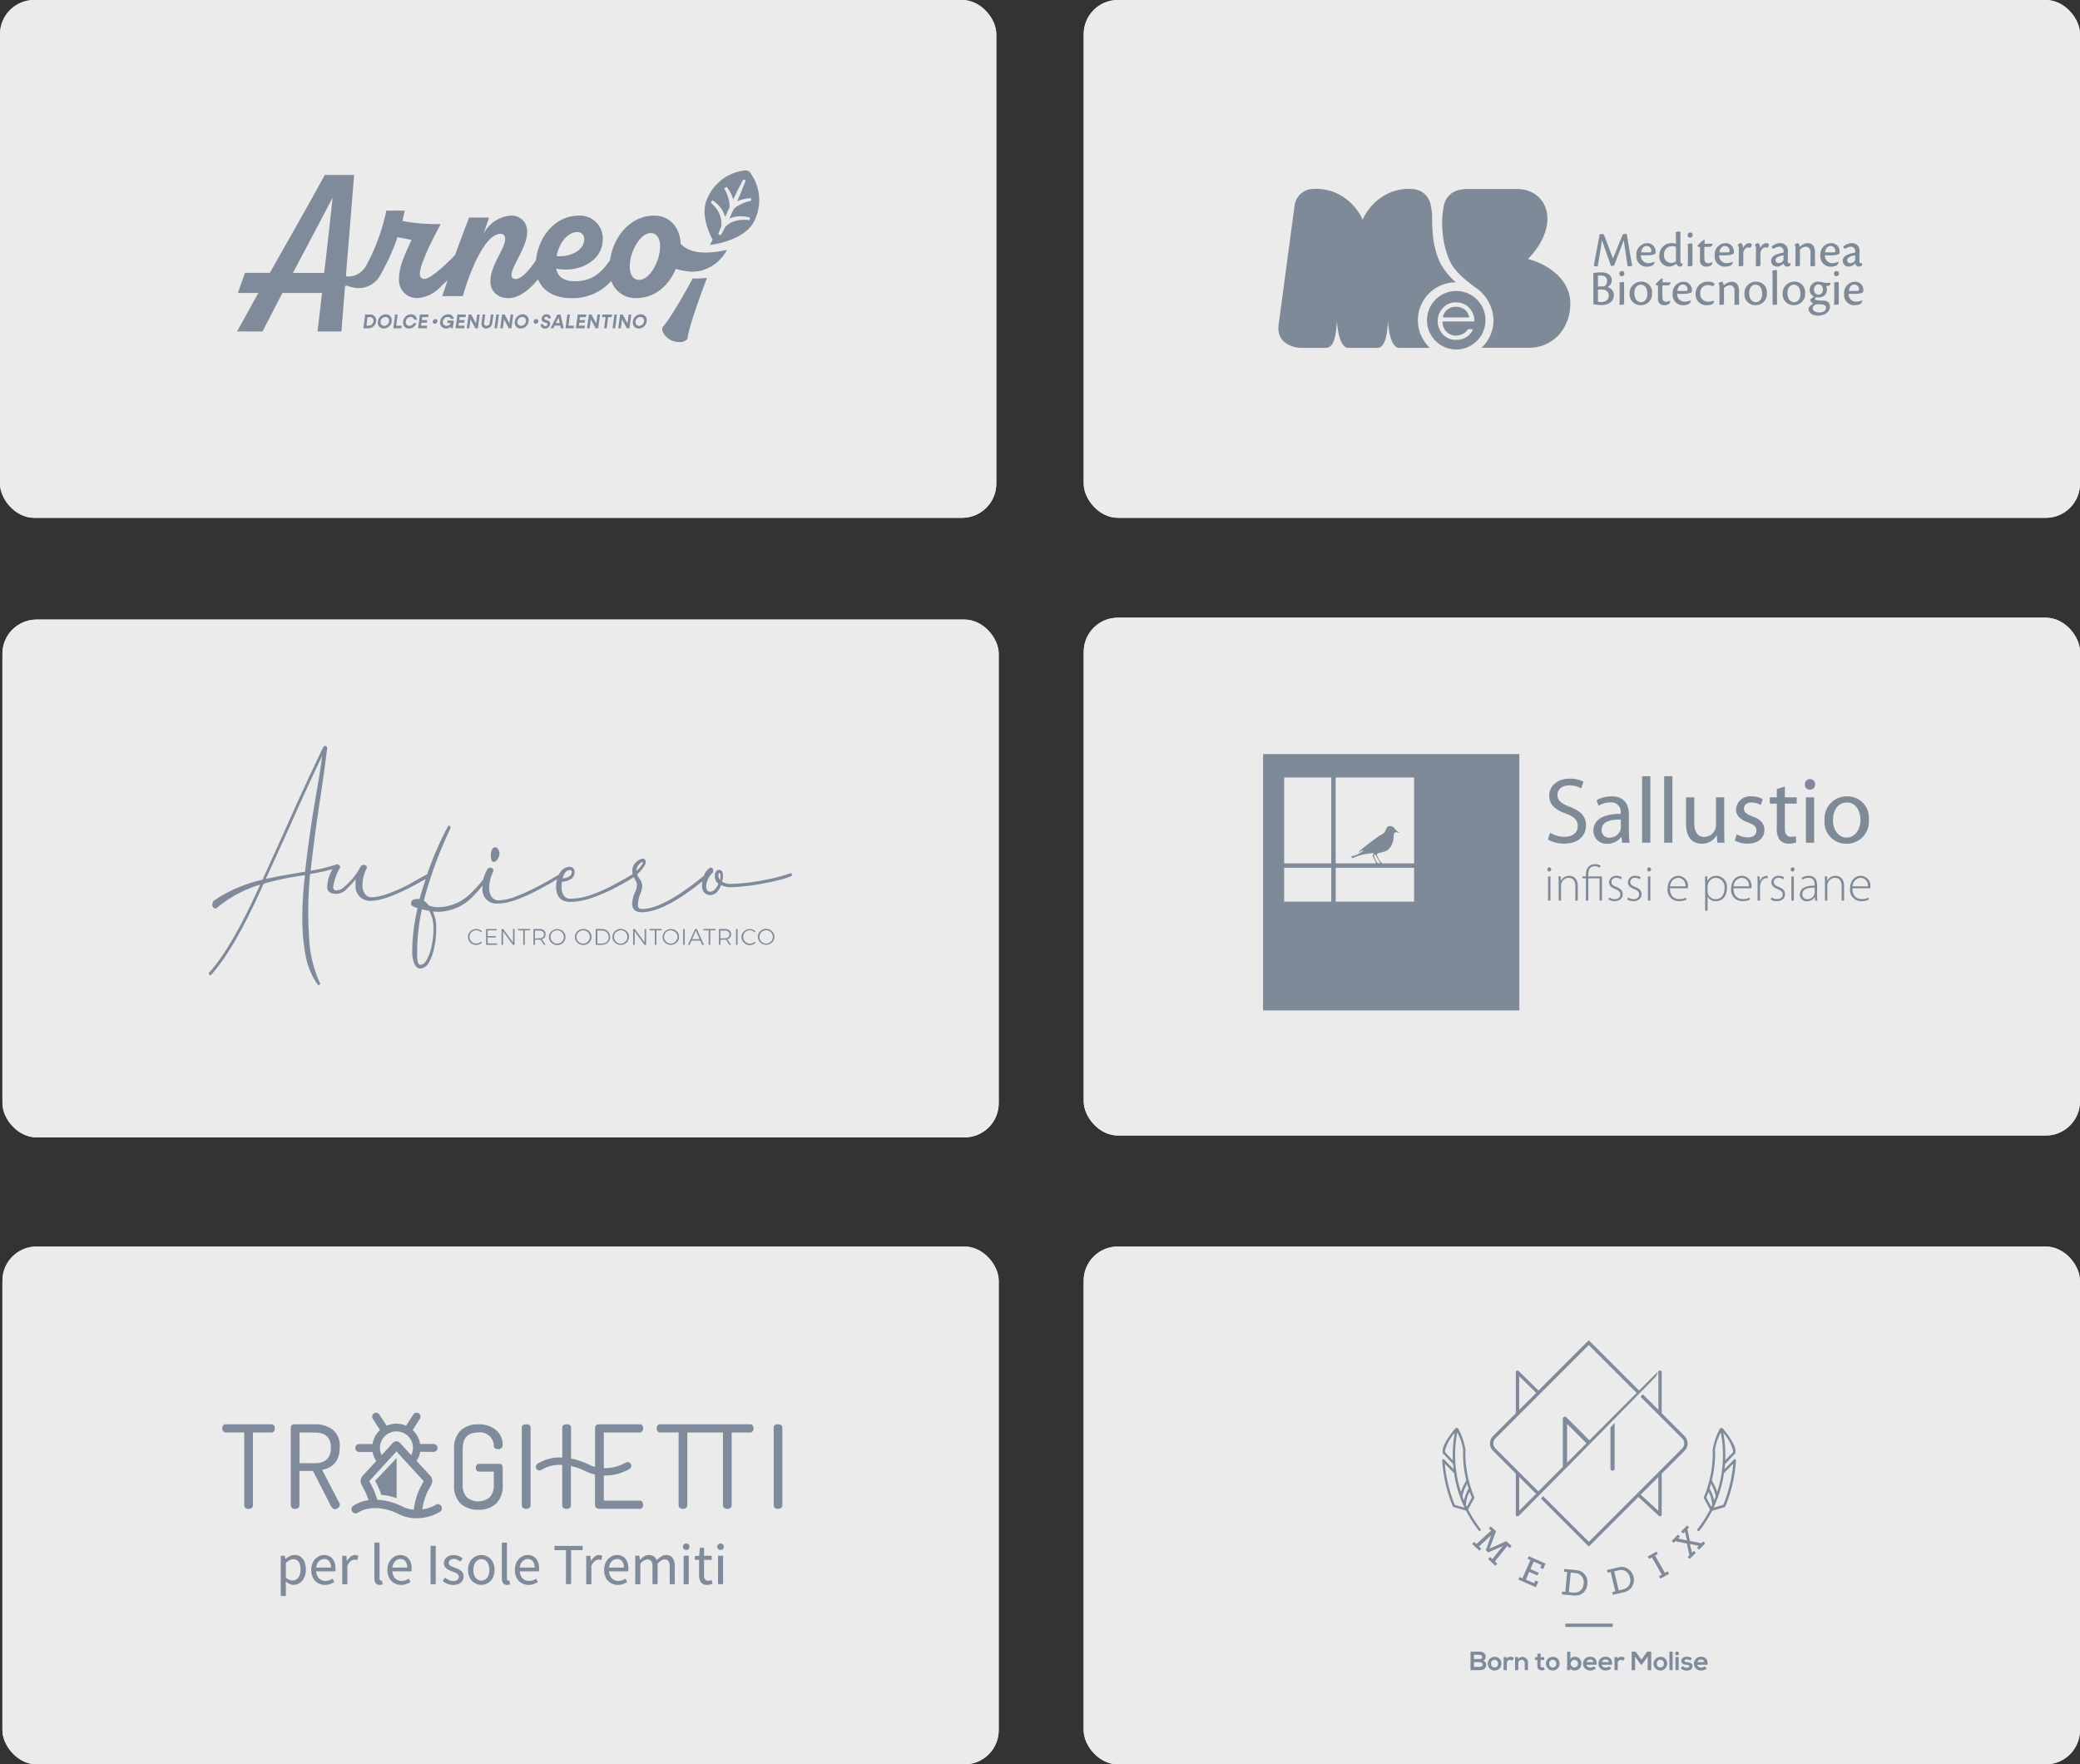 <svg height="309.864" viewBox="0 0 365.335 309.864" width="365.335" xmlns="http://www.w3.org/2000/svg" xmlns:xlink="http://www.w3.org/1999/xlink"><rect x="0" y="0" width="365.335" height="309.864" fill="#333333" stroke="none"/><clipPath id="a"><path d="m0 0h106.673v45.019h-106.673z"/></clipPath><clipPath id="b"><path d="m0 0h102.753v28.217h-102.753z"/></clipPath><g fill="#fff" opacity=".9" stroke="#fff"><rect height="90.941" rx="6" stroke="none" width="174.991"/><rect fill="none" height="89.941" rx="5.5" width="173.991" x=".5" y=".5"/></g><g fill="#7f8b9b" opacity=".997" transform="translate(41.651 29.927)"><path d="m192.166 66.089c-3 7.98-3.356 10.062-3.393 10.513a.535.535 0 0 1 -.106.282 1.654 1.654 0 0 1 -1.336.5 3.5 3.5 0 0 1 -1.386-.286c-.82-.375-1.849-1.421-1.6-2.263a.461.461 0 0 1 .124-.194c.295-.3 1.527-1.772 5.2-8.436a13.689 13.689 0 0 0 2.497-.116z" transform="translate(-109.641 -47.232)"/><path d="m204.8 34.718a.93.93 0 0 0 -.735-.364.786.786 0 0 0 -.084 0 8.11 8.11 0 0 0 -6.755 5.128c-1.3 2.951.954 6.925 1.016 7.032-.058.112-.25.484-.479.933.448-.06 1.085-.162 1.815-.334v-.007c.027-.006 4.7-.965 6.013-3.947a8.113 8.113 0 0 0 -.791-8.441zm.147 4.971a7.946 7.946 0 0 0 -2.44.993 3.142 3.142 0 0 0 -.575.482c-.21.459-.483 1.051-.774 1.664l.083-.037a4.921 4.921 0 0 1 1.94-.38c.094 0 .189 0 .283.007a5.291 5.291 0 0 1 1.258.21l.1.03-.1.429-.1-.011a7.521 7.521 0 0 0 -.811-.046 5.823 5.823 0 0 0 -1.436.168 3.686 3.686 0 0 0 -1.9 1.094l-.077.085c-.231.456-.458.889-.675 1.288l-.049.088-.448-.2.035-.094c.153-.416.317-.835.5-1.285l.022-.194a4.578 4.578 0 0 0 -1.392-3.509c-.15-.162-.283-.294-.406-.4l-.07-.071.286-.4.089.058a5.191 5.191 0 0 1 2.168 2.867c.1-.219.194-.445.3-.676.115-.258.267-.6.441-.979a4.273 4.273 0 0 0 -.2-1.627 9.79 9.79 0 0 0 -.665-1.642l-.043-.085.4-.277.063.081a5.978 5.978 0 0 1 1.1 2.136c.2-.415.38-.8.55-1.141.46-.936.828-1.651 1.195-2.314l.048-.088.4.184-.035.094c-.488 1.336-1.056 2.668-1.464 3.6a6.086 6.086 0 0 1 2.345-.551h.1l.048.436z" transform="translate(-114.723 -34.354)"/><path d="m144.683 48.86c-5.843 1.352-7.56-.511-8.133-1.036-.059-2.525-1.656-4.972-4.663-4.972-4.124 0-7.141 3.621-7.751 7.83-1.8 2.664-3.6 3.691-6.171 3.691-2.02 0-3.029-.835-3.273-2.227 3.518.8 8.181-1.045 8.181-5.185a4.009 4.009 0 0 0 -4.211-4.109c-4.16 0-7.082 3.679-7.527 7.813-1.306 2-2.633 3.323-3.575 3.323a.761.761 0 0 1 -.49-.154.713.713 0 0 1 -.24-.576c0-1.5 2.818-4.977 2.749-7.553a2.716 2.716 0 0 0 -2.82-2.855 5.881 5.881 0 0 0 -4.838 3.2l.974-2.854h-3.517c-.2.56-1.873 4.906-2.436 6.557 0 0-4.058 4.312-5.486 4.218a.75.75 0 0 1 -.42-.132.925.925 0 0 1 -.3-.759c0-1.6 2.108-5.91 3.673-8.741a34.366 34.366 0 0 1 -6.729-.533l.409-1.829h-3.234a35.428 35.428 0 0 1 -3.522 9.626 3.837 3.837 0 0 1 -2.067 1.774 6.584 6.584 0 0 1 -1.226.182.274.274 0 0 1 -.277-.3c.471-5.769.955-11.572 1.424-17.547h-5.144c-3.136 5.743-6.414 11.451-9.655 17.194h-4.368l-1.235 3.522h3.595c-1.267 2.254-2.5 4.51-3.734 6.766h4.474q1.692-3.331 3.487-6.766h6.942c-.248 2.291-.528 4.545-.775 6.766h4.193c.2-2.606.411-5.2.621-7.8a.276.276 0 0 1 .383-.232 4.544 4.544 0 0 0 .951.284 4.318 4.318 0 0 0 4.771-1.964q.334-.583.662-1.207a36.463 36.463 0 0 0 2.445-5.62c-.055-.045 1.576.289 2.477.456-1.323 2.888-2.2 4.759-2.2 6.916a3.124 3.124 0 0 0 3.151 3.3h.171a6.2 6.2 0 0 0 4.132-2.13l1.09-1.009c-.529 1.556-.908 2.674-.95 2.8h3.629c1.045-3.829 3.795-10.93 6.579-10.93.628 0 .837.383.837.94 0 1.636-2.576 4.594-2.576 7.275a2.81 2.81 0 0 0 2.463 3.008 4.407 4.407 0 0 0 .7.055c1.893 0 3.711-1.482 5.19-3.307.881 2.16 3.064 3.307 5.7 3.307a9.009 9.009 0 0 0 7.169-3.011 4.468 4.468 0 0 0 4.422 3.011c3.254 0 5.706-2.235 6.919-5.133a12.143 12.143 0 0 0 2 .429 6.761 6.761 0 0 0 2.487-.13 7.222 7.222 0 0 0 4.493-3.642zm-26.264-3.118a1.169 1.169 0 0 1 1.181 1.358c-.035 1.913-2.611 3.1-4.838 2.853.453-2.331 1.915-4.211 3.656-4.211zm-44.483 7.172h-5.5c2.364-4.439 4.726-8.914 6.981-13.214-.459 4.264-.952 8.739-1.481 13.214zm55.342 1.218c-1.011 0-1.671-.8-1.671-2.367 0-2.541 1.81-5.848 3.69-5.848 1.079 0 1.636.974 1.636 2.332 0 2.645-1.845 5.883-3.655 5.883z" transform="translate(-58.646 -34.911)"/><path d="m98.2 78.162a1.37 1.37 0 0 1 -1.333 1.207h-.9l.322-2.414h.9a1 1 0 0 1 1.011 1.207zm-1.08-.752h-.42l-.2 1.5h.428a.843.843 0 0 0 .811-.752.613.613 0 0 0 -.615-.748z" transform="translate(-73.796 -51.642)"/><path d="m100.26 78.134a1.413 1.413 0 0 1 1.376-1.249 1.034 1.034 0 0 1 1.043 1.249 1.422 1.422 0 0 1 -1.379 1.248 1.029 1.029 0 0 1 -1.04-1.248zm1.947 0a.641.641 0 0 0 -.635-.784.88.88 0 0 0 -.844.784.639.639 0 0 0 .635.783.88.88 0 0 0 .844-.783z" transform="translate(-75.529 -51.613)"/><path d="m106.28 78.914-.059.455h-1.425l.322-2.414h.459l-.263 1.96z" transform="translate(-77.374 -51.642)"/><path d="m107.706 78.127a1.414 1.414 0 0 1 1.376-1.249 1 1 0 0 1 1.043.941h-.489a.611.611 0 0 0 -.618-.476.88.88 0 0 0 -.844.784.639.639 0 0 0 .635.783.859.859 0 0 0 .748-.475h.488a1.407 1.407 0 0 1 -1.3.941 1.029 1.029 0 0 1 -1.039-1.249z" transform="translate(-78.55 -51.606)"/><path d="m112.861 77.414-.07.517h.941l-.06.455h-.94l-.074.532h1.067l-.06.455h-1.525l.323-2.414h1.508l-.06.455z" transform="translate(-80.355 -51.645)"/><path d="m116.459 78.708a.471.471 0 0 1 .465-.406.342.342 0 0 1 .354.406.478.478 0 0 1 -.469.406.338.338 0 0 1 -.35-.406z" transform="translate(-82.095 -52.187)"/><path d="m121.064 77.983-.182 1.358h-.389l.047-.346a1.018 1.018 0 0 1 -.828.388 1.029 1.029 0 0 1 -1.04-1.248 1.413 1.413 0 0 1 1.376-1.249.963.963 0 0 1 1.01.8h-.512a.59.59 0 0 0 -.561-.336.88.88 0 0 0 -.844.784.639.639 0 0 0 .635.783.8.8 0 0 0 .734-.5h-.6l.06-.438z" transform="translate(-83 -51.613)"/><path d="m123.928 77.414-.07.517h.94l-.059.455h-.939l-.073.532h1.067l-.06.455h-1.525l.322-2.414h1.509l-.06.455z" transform="translate(-84.846 -51.645)"/><path d="m128.8 76.955-.322 2.414h-.465l-.831-1.584-.213 1.584h-.459l.323-2.414h.465l.831 1.584.213-1.584z" transform="translate(-86.185 -51.642)"/><path d="m130.875 78.435.2-1.48h.459l-.2 1.473a.423.423 0 0 0 .422.518.582.582 0 0 0 .561-.518l.2-1.473h.459l-.2 1.48a1.114 1.114 0 0 1 -1.084.976.805.805 0 0 1 -.817-.976z" transform="translate(-87.954 -51.642)"/><path d="m135.033 76.955h.459l-.323 2.414h-.459z" transform="translate(-89.509 -51.642)"/><path d="m138.7 76.955-.323 2.414h-.465l-.831-1.584-.212 1.584h-.459l.322-2.414h.465l.831 1.584.213-1.584z" transform="translate(-90.203 -51.642)"/><path d="m140.724 78.134a1.414 1.414 0 0 1 1.376-1.249 1.035 1.035 0 0 1 1.043 1.249 1.423 1.423 0 0 1 -1.379 1.248 1.029 1.029 0 0 1 -1.04-1.248zm1.947 0a.64.64 0 0 0 -.635-.784.879.879 0 0 0 -.844.784.639.639 0 0 0 .635.783.879.879 0 0 0 .844-.783z" transform="translate(-91.95 -51.613)"/><path d="m146.28 78.7a.47.47 0 0 1 .465-.406.341.341 0 0 1 .353.406.477.477 0 0 1 -.468.406.338.338 0 0 1 -.35-.405z" transform="translate(-94.197 -52.181)"/><path d="m148.371 78.627h.469a.3.3 0 0 0 .332.325.371.371 0 0 0 .392-.28c.023-.175-.173-.276-.425-.339-.349-.091-.651-.3-.595-.721a.864.864 0 0 1 .891-.727.64.64 0 0 1 .7.724h-.469a.267.267 0 0 0 -.3-.294.335.335 0 0 0 -.355.259c-.023.168.153.269.4.332.365.094.684.28.627.721a.909.909 0 0 1 -.937.755.669.669 0 0 1 -.73-.755z" transform="translate(-95.056 -51.613)"/><path d="m153 78.9h-.983l-.226.469h-.5l1.206-2.414h.542l.558 2.414h-.5zm-.1-.444-.209-.969-.465.969z" transform="translate(-96.243 -51.643)"/><path d="m157.2 78.914-.059.455h-1.425l.322-2.414h.459l-.263 1.96z" transform="translate(-98.037 -51.642)"/><path d="m159.5 77.414-.07.517h.941l-.06.455h-.94l-.074.532h1.067l-.06.455h-1.526l.323-2.414h1.509l-.06.455z" transform="translate(-99.281 -51.645)"/><path d="m164.366 76.955-.322 2.414h-.465l-.831-1.584-.213 1.584h-.459l.322-2.414h.465l.831 1.584.213-1.584z" transform="translate(-100.62 -51.642)"/><path d="m168.215 77.41h-.625l-.262 1.96h-.459l.263-1.96h-.625l.06-.455h1.708z" transform="translate(-102.417 -51.642)"/><path d="m169.94 76.955h.459l-.322 2.414h-.459z" transform="translate(-103.681 -51.642)"/><path d="m173.6 76.955-.322 2.414h-.465l-.831-1.584-.213 1.584h-.459l.323-2.414h.465l.831 1.584.212-1.584z" transform="translate(-104.368 -51.642)"/><path d="m175.623 78.134a1.413 1.413 0 0 1 1.377-1.249 1.034 1.034 0 0 1 1.043 1.249 1.422 1.422 0 0 1 -1.379 1.248 1.029 1.029 0 0 1 -1.041-1.248zm1.947 0a.641.641 0 0 0 -.635-.784.88.88 0 0 0 -.844.784.639.639 0 0 0 .635.783.88.88 0 0 0 .844-.783z" transform="translate(-106.112 -51.613)"/></g><g fill="#fff" opacity=".9" stroke="#fff"><rect height="90.941" rx="6" stroke="none" width="174.991" x="190.335" y="218.923"/><rect fill="none" height="89.941" rx="5.5" width="173.991" x="190.835" y="219.423"/></g><g fill="#7f8b9b"><path d="m19.043 30.833 6.234-6.294 1.784-1.808h.006l.456-.462 2.757-2.8 12.725-12.977a1.423 1.423 0 0 0 .246-.36 3.47 3.47 0 0 0 .246-.625c-.216.2-.426.408-.637.619-.264.258-.522.522-.787.781l-1.56 1.567-.354.354-8.829-8.828-8.83 8.828-3.481-3.435a.286.286 0 0 0 -.318-.06.3.3 0 0 0 -.18.27v7.207l-4 4a1.841 1.841 0 0 0 0 2.606l4 4v7.207a.293.293 0 0 0 .5.2l.012.012zm.072-.9v-5.933l2.961 2.961-2.961 2.967zm8.408-8.433v-6.816l3.405 3.405zm-8.408-15.2 2.979 2.943-2.979 2.979zm-.589 16.269v.018l-3.585-3.587a1.239 1.239 0 0 1 -.366-.889 1.264 1.264 0 0 1 .366-.889l3.585-3.585.589-.589 3.6-3.6 8.615-8.619 8.414 8.414-2.354 2.357-5.952 5.964-4.03-4.03a.371.371 0 0 0 -.631.258v8.432l-4.3 4.312-3.377-3.372v-.012l-.589-.595z" transform="translate(247.723 235.389)"/><path d="m49.586 32.56a.364.364 0 0 0 .366-.366v-7.994l-.733.751v7.249a.364.364 0 0 0 .366.366z" transform="translate(233.647 225.723)"/><path d="m12.087 58.2a2.338 2.338 0 0 0 -.294.168h-.012a3.22 3.22 0 0 0 .144-.312l1.027-2.775-.925-.865-.336.354.414.39-2.6 2.36-.405-.379-.336.36 1.261 1.177.336-.36-.4-.366 1.976-1.814a2.728 2.728 0 0 0 .24-.282l.012.012s-.108.192-.162.318l-.859 2.42.408.384 2.36-1.015a3.161 3.161 0 0 0 .306-.18l.012.012a2.918 2.918 0 0 0 -.264.258l-1.682 2.1-.4-.366-.336.36 1.261 1.177.336-.36-.408-.384 2.18-2.751.414.39.336-.354-.925-.865-2.7 1.207z" transform="translate(249.808 213.652)"/><path d="m23.9 63.59.51.222-1.41 3.202-.51-.222-.2.45 3.069 1.351.426-.973-.5-.222-.216.492-1.471-.643.595-1.357 1.453.637.21-.474-1.456-.637.577-1.321 1.375.607-.21.474.5.222.42-.955-2.973-1.3z" transform="translate(244.404 210.169)"/><path d="m35.038 70.85-.048.492 1.91.18a2.947 2.947 0 0 0 .955-.03 2.051 2.051 0 0 0 1.61-1.976 2.083 2.083 0 0 0 -1.207-2.258 3.269 3.269 0 0 0 -.937-.2l-1.9-.18-.048.486.559.054-.341 3.482-.559-.054zm1.519-3.333.685.066a2.184 2.184 0 0 1 .757.174 1.59 1.59 0 0 1 .811 1.706 1.568 1.568 0 0 1 -1.129 1.507 2.139 2.139 0 0 1 -.769.042l-.685-.066.33-3.423z" transform="translate(239.331 208.675)"/><path d="m50.985 66.258a3.2 3.2 0 0 0 -.949.114l-1.856.444.114.474.541-.132.817 3.4-.541.132.114.48 1.862-.444a2.884 2.884 0 0 0 .889-.336 2.3 2.3 0 0 0 -.991-4.132zm.655 3.687a2.075 2.075 0 0 1 -.715.288l-.667.162-.8-3.345.667-.162a2.151 2.151 0 0 1 .769-.078 1.588 1.588 0 0 1 1.321 1.345 1.557 1.557 0 0 1 -.577 1.79z" transform="translate(234.063 208.925)"/><path d="m63.135 65.522-1.735-3.039.492-.282-.24-.42-1.531.871.246.42.486-.276 1.73 3.039-.486.276.246.432 1.525-.871-.24-.432z" transform="translate(229.293 210.712)"/><path d="m72.349 57.273-2.018-.4-.438-2.084.294-.294-.348-.342-1.069 1.072.348.342.33-.33.324 1.339a1.419 1.419 0 0 0 .048.2h-.012s-.09-.018-.2-.036l-1.357-.306.336-.336-.348-.342-1.109 1.109.348.342.294-.294 2.024.414.438 2.066-.294.294.348.348 1.075-1.075-.348-.348-.33.33-.312-1.342c-.03-.114-.06-.2-.06-.2h.012l.21.042 1.357.294-.33.33.348.348 1.105-1.105-.348-.348-.3.3z" transform="translate(226.493 213.76)"/><path d="m274.946 285.146h8.312v.589h-8.312z"/><path d="m49.6 34.366a.293.293 0 0 0 .492-.216v-7.207l4-4a1.841 1.841 0 0 0 0-2.606l-4-4v-7.213a.3.3 0 0 0 -.294-.294.291.291 0 0 0 -.174.06.922.922 0 0 0 -.114.1v.384 6.372l-2.743-2.736-.408.42 7.321 7.321a1.254 1.254 0 0 1 0 1.778l-16.39 16.389-8.012-8.012-.408.42 8.42 8.42 8.7-8.7zm-.1-.883-3.1-2.847 3.1-3.1v5.958z" transform="translate(241.776 231.862)"/><path d="m6.58 43.735a.19.19 0 0 0 .132-.048.217.217 0 0 0 .036-.3 21.483 21.483 0 0 1 -1.477-2.162c-.252-.42-.486-.847-.709-1.279l1.075-1.994a.2.2 0 0 0 0-.192 20.318 20.318 0 0 1 -1.561-7.34c0-.234.012-.522.036-.871a11.7 11.7 0 0 0 -1.262-3.735.346.346 0 0 0 -.2-.174c-.012 0-.018-.012-.03-.012h-.03a.338.338 0 0 0 -.306.12c-.637.763-2.12 2.66-2.186 3.778a1.5 1.5 0 0 1 -.012.18c0 .078-.012.144-.012.24a.2.2 0 0 0 .06.15l1.79 1.88c.024.3.048.6.084.9l-1.638-1.687a.2.2 0 0 0 -.234-.048.211.211 0 0 0 -.126.2 24.947 24.947 0 0 0 1.867 8.059.2.2 0 0 0 .138.12l2.18.631c.222.438.462.871.721 1.291a21.639 21.639 0 0 0 1.507 2.2.2.2 0 0 0 .168.078zm-1.946-7.447a6.907 6.907 0 0 0 -.793 2.072c-.1-.24-.192-.486-.282-.733a7.1 7.1 0 0 1 .835-2.186c.078.288.156.571.246.847zm-1.97-9.868a9.59 9.59 0 0 1 1.027 3.1c-.024.354-.036.661-.036.9a20.484 20.484 0 0 0 .583 4.42 9.75 9.75 0 0 0 -.943 2.036 21.1 21.1 0 0 1 -1.015-6.456 20.193 20.193 0 0 1 .378-4.006zm-.8 4.006q0 .45.018.9l-1.392-1.453a.471.471 0 0 1 .01-.132c0-.054.006-.114.012-.186a7.7 7.7 0 0 1 1.7-3.045 20.794 20.794 0 0 0 -.36 3.922zm.36 8.72a24.709 24.709 0 0 1 -1.758-7.246l1.574 1.625s.03.024.048.036a21.444 21.444 0 0 0 1.844 6.078zm1.952 0a5.4 5.4 0 0 1 .643-2.3c.126.36.258.7.4 1l-.883 1.634c-.054-.114-.108-.222-.156-.336z" transform="translate(253.304 225.154)"/><path d="m81.263 31.152a.2.2 0 0 0 -.234.048l-1.634 1.688c.036-.3.066-.6.084-.9l1.79-1.88a.209.209 0 0 0 .06-.15c0-.1-.006-.162-.012-.24 0-.054-.006-.108-.012-.18-.066-1.111-1.549-3.009-2.186-3.778a.341.341 0 0 0 -.306-.12h-.03c-.012 0-.018.012-.03.012a.346.346 0 0 0 -.2.174 11.6 11.6 0 0 0 -1.261 3.736c.024.348.036.643.036.871a20.264 20.264 0 0 1 -1.561 7.339.238.238 0 0 0 0 .192l1.075 1.994c-.222.432-.456.859-.709 1.279a21.481 21.481 0 0 1 -1.483 2.163.218.218 0 0 0 .036.3.21.21 0 0 0 .132.048.233.233 0 0 0 .168-.078 22.329 22.329 0 0 0 1.507-2.2c.252-.42.492-.853.721-1.291l2.18-.631a.212.212 0 0 0 .138-.12 25.068 25.068 0 0 0 1.868-8.06.22.22 0 0 0 -.126-.2zm-.384-1.6a1.528 1.528 0 0 0 .012.186 1.08 1.08 0 0 0 .012.132l-1.387 1.453q.018-.45.018-.9a20.266 20.266 0 0 0 -.36-3.922 7.736 7.736 0 0 1 1.7 3.045zm-3.135.877c0-.24-.012-.547-.036-.9a9.59 9.59 0 0 1 1.027-3.1 20.194 20.194 0 0 1 .378 4.006 21.1 21.1 0 0 1 -1.013 6.458 9.188 9.188 0 0 0 -.943-2.036 20.162 20.162 0 0 0 .583-4.42zm-.733 5.015a7.1 7.1 0 0 1 .835 2.186c-.09.246-.186.492-.282.733a7.076 7.076 0 0 0 -.793-2.072c.084-.276.168-.559.246-.847zm.054 4.042-.883-1.634c.138-.306.27-.643.4-1a5.422 5.422 0 0 1 .643 2.3c-.058.113-.106.228-.16.336zm2.108-.336-1.712.492a21.311 21.311 0 0 0 1.839-6.076.145.145 0 0 0 .048-.036l1.573-1.622a24.9 24.9 0 0 1 -1.748 7.243z" transform="translate(223.507 225.149)"/><path d="m10.52 92.617a.66.66 0 0 0 .42-.625c0-.655-.48-.943-1.117-.943h-1.543v3.255h1.543c.673 0 1.219-.234 1.219-.955a.8.8 0 0 0 -.522-.727zm-1.633-1.017h.937c.39 0 .51.252.51.4 0 .186-.126.348-.51.348h-.937zm.937 2.126h-.937v-.835h.937c.252 0 .607.156.607.444s-.361.394-.608.394z" transform="translate(250 199.021)"/><path d="m14.543 92.57a1.2 1.2 0 1 0 1.2 1.2 1.148 1.148 0 0 0 -1.2-1.2zm0 1.868a.621.621 0 0 1 -.625-.673.629.629 0 0 1 .625-.679.651.651 0 0 1 .625.679.624.624 0 0 1 -.625.673z" transform="translate(247.971 198.414)"/><path d="m18.535 92.874-.042-.264h-.523v2.29h.565v-1.209a.532.532 0 0 1 .571-.583.568.568 0 0 1 .408.15l.258-.492a.867.867 0 0 0 -.589-.216.682.682 0 0 0 -.648.324z" transform="translate(246.129 198.422)"/><path d="m22.6 92.59a1.018 1.018 0 0 0 -.751.342l-.036-.312h-.5v2.294h.565v-1.171a.6.6 0 0 1 .583-.643.553.553 0 0 1 .553.613v1.2h.565v-1.2a1 1 0 0 0 -.979-1.123z" transform="translate(244.795 198.406)"/><path d="m28.415 94.03a.288.288 0 0 1 -.3-.324v-.991h.637v-.486h-.631v-.649l-.565.06v.589h-.426v.486h.426v.991a.739.739 0 0 0 .823.835 1.148 1.148 0 0 0 .468-.1l-.156-.48a.652.652 0 0 1 -.276.072z" transform="translate(242.471 198.809)"/><path d="m31.553 92.57a1.2 1.2 0 1 0 1.2 1.2 1.148 1.148 0 0 0 -1.2-1.2zm0 1.868a.621.621 0 0 1 -.625-.673.629.629 0 0 1 .625-.679.651.651 0 0 1 .625.679.624.624 0 0 1 -.625.673z" transform="translate(241.176 198.414)"/><path d="m37.865 91.961a.95.95 0 0 0 -.751.366v-1.267h-.564v3.249h.528l.036-.318a.828.828 0 0 0 .739.366 1.127 1.127 0 0 0 1.183-1.2 1.1 1.1 0 0 0 -1.165-1.2zm-.048 1.874a.67.67 0 0 1 0-1.339.67.67 0 0 1 0 1.339z" transform="translate(238.708 199.017)"/><path d="m42.429 92.53a1.211 1.211 0 1 0 .042 2.42 1.4 1.4 0 0 0 .985-.372l-.36-.36a.961.961 0 0 1 -.613.216c-.4 0-.649-.2-.685-.486h1.79c.09-.948-.388-1.418-1.159-1.418zm-.625.949a.615.615 0 0 1 .643-.444.525.525 0 0 1 .595.444z" transform="translate(236.847 198.43)"/><path d="m46.939 92.53a1.211 1.211 0 1 0 .042 2.42 1.4 1.4 0 0 0 .985-.372l-.36-.36a.961.961 0 0 1 -.613.216c-.4 0-.649-.2-.685-.486h1.792c.088-.948-.392-1.418-1.161-1.418zm-.625.949a.615.615 0 0 1 .643-.444.525.525 0 0 1 .595.444z" transform="translate(235.045 198.43)"/><path d="m50.965 92.874-.042-.264h-.523v2.29h.565v-1.209a.532.532 0 0 1 .571-.583.568.568 0 0 1 .408.15l.258-.492a.867.867 0 0 0 -.589-.216.682.682 0 0 0 -.648.324z" transform="translate(233.176 198.422)"/><path d="m57.124 92.449-1.024-1.399h-.7v3.255h.613v-2.366l1.033 1.417h.12l1.063-1.411v2.36h.613v-3.255h-.7z" transform="translate(231.179 199.021)"/><path d="m63.023 92.57a1.2 1.2 0 1 0 1.2 1.2 1.148 1.148 0 0 0 -1.2-1.2zm0 1.868a.621.621 0 0 1 -.625-.673.629.629 0 0 1 .625-.679.651.651 0 0 1 .625.679.624.624 0 0 1 -.625.673z" transform="translate(228.606 198.414)"/><path d="m293.221 290.071h.565v3.249h-.565z"/><path d="m294.278 291.02h.565v2.3h-.565z"/><path d="m68.14 91.35a.333.333 0 0 0 .667 0 .333.333 0 0 0 -.667 0z" transform="translate(226.09 199.033)"/><path d="m70.873 93.489c-.294-.018-.426-.1-.426-.252s.15-.228.42-.228a.783.783 0 0 1 .565.2l.318-.372a1.223 1.223 0 0 0 -.895-.3c-.42 0-.967.186-.967.715s.516.679.949.709c.324.018.456.084.456.24s-.2.276-.414.276a1.249 1.249 0 0 1 -.793-.318l-.276.4a1.34 1.34 0 0 0 1.057.408c.655 0 .985-.348.985-.751 0-.601-.547-.703-.979-.727z" transform="translate(225.423 198.426)"/><path d="m74.859 92.53a1.211 1.211 0 1 0 .042 2.42 1.4 1.4 0 0 0 .985-.372l-.36-.36a.961.961 0 0 1 -.613.216c-.4 0-.649-.2-.685-.486h1.79c.09-.943-.39-1.417-1.159-1.417zm-.625.949a.615.615 0 0 1 .643-.444.525.525 0 0 1 .595.444z" transform="translate(223.893 198.43)"/></g><g transform="translate(-996.665 -6319.746)"><g fill="#fff" opacity=".9" stroke="#fff"><rect height="90.941" rx="6" stroke="none" width="174.991" x="997.09" y="6428.56"/><rect fill="none" height="89.941" rx="5.5" width="173.991" x="997.59" y="6429.06"/></g><path d="m19.3 42.009a.276.276 0 0 1 -.22-.115 12.751 12.751 0 0 1 -2.1-5.063 35.837 35.837 0 0 1 -.571-6.772 62.433 62.433 0 0 1 .461-7.343 49.624 49.624 0 0 0 -7.253 1.5q-5.185 11.603-9.26 16.044l-.11.03c-.13 0-.211-.105-.241-.311a.378.378 0 0 1 0-.126.218.218 0 0 1 .065-.07q3.875-4.21 8.937-15.408a21.555 21.555 0 0 0 -7.519 4.01.5.5 0 0 1 -.366.185.591.591 0 0 1 -.323-.15.656.656 0 0 1 -.2-.551.947.947 0 0 1 .461-.817 25.251 25.251 0 0 1 8.339-3.539q.065-.135.12-.226l.075-.126a.2.2 0 0 0 .025-.1 2.677 2.677 0 0 1 .176-.391q1.84-4.05 3.569-7.88 3.483-7.879 6.726-14.565l.22-.225c.306 0 .461.14.461.421q-.506 4.079-1.183 8.586-1.007 6.486-1.719 12.932a32.978 32.978 0 0 0 4.621-1.128h.176v.065a.426.426 0 0 1 .376.461l-.055.14a8.847 8.847 0 0 0 -1.158 3.353c0 .371.2.561.611.561a2.17 2.17 0 0 0 1.358-.647 11.988 11.988 0 0 0 2.506-2.927l.155-.256a3.359 3.359 0 0 1 .261-.461c.09-.126.3-.185.637-.185.266.1.4.246.4.451l-.065.17a6.322 6.322 0 0 0 -.722 3.008 2.506 2.506 0 0 0 .416 1.423 1.343 1.343 0 0 0 1.173.632q2.005.005 6.186-2.055l3.594-2.005a57.891 57.891 0 0 1 3.609-8.326.2.2 0 0 1 .2-.17c.19 0 .286.11.286.336l-.025.14a72.675 72.675 0 0 0 -4.667 12.687 3.309 3.309 0 0 1 .9.847 4.68 4.68 0 0 0 1.759.281 8.256 8.256 0 0 0 5.784-2.642 17.94 17.94 0 0 0 2.005-2.241 6.008 6.008 0 0 1 .7-1.729.5.5 0 0 1 .5-.311.717.717 0 0 1 .416.126.421.421 0 0 1 .155.361v.14a6.436 6.436 0 0 0 -.722 3.008 2.626 2.626 0 0 0 .366 1.388 1.5 1.5 0 0 0 1.208.707 9.138 9.138 0 0 0 3.186-.716 35.637 35.637 0 0 0 3.624-1.649c1.183-.617 2.176-1.158 2.977-1.659l.867-.5c.04-.075.075-.145.12-.221a2.125 2.125 0 0 1 1.774-1.153.892.892 0 0 1 .591.225.8.8 0 0 1 .261.647 1.394 1.394 0 0 1 -.742 1.349 3.113 3.113 0 0 1 -1.469.4 5.56 5.56 0 0 0 -.065.927 2.506 2.506 0 0 0 .406 1.5 1.278 1.278 0 0 0 1.1.561 11.235 11.235 0 0 0 3.509-.617 25.892 25.892 0 0 0 3.798-1.635q1.834-.967 3.679-2.065a2.51 2.51 0 0 1 -.065-.581 1.92 1.92 0 0 1 .647-1.5 2.189 2.189 0 0 1 1.213-.651.446.446 0 0 1 .361.185.641.641 0 0 1 .145.406 1.3 1.3 0 0 1 -.221.647 6.945 6.945 0 0 1 -1.293 1.539 4.183 4.183 0 0 0 .436.791 2.179 2.179 0 0 1 .461 1.208 3.648 3.648 0 0 1 -.351 1.409 6.123 6.123 0 0 0 -.416 1.915c0 .486.221.757.657.757q3.84 0 10.922-5.844a2.3 2.3 0 0 1 .105-.226 2.465 2.465 0 0 1 1.053-1.213c.336 0 .5.2.5.591a.6.6 0 0 1 -.085.311 3.509 3.509 0 0 0 -1.163 2.392 1.331 1.331 0 0 0 .155.637.5.5 0 0 0 .5.3 1.1 1.1 0 0 0 .877-.381 4.834 4.834 0 0 0 .632-1 1.564 1.564 0 0 1 -.632-1.439c0-.607.286-1 .742-1s.682.356.682 1.068a3.045 3.045 0 0 1 -.175 1 2.773 2.773 0 0 0 1.5.4 36.278 36.278 0 0 0 6.383-.777 28.068 28.068 0 0 0 4.115-1.1c.19 0 .286.105.306.311v.01c0 .17-.582.416-1.744.732s-2.556.622-4.19.9a33.663 33.663 0 0 1 -4.842.5 3.974 3.974 0 0 1 -1.684-.366q-.682 1.744-1.93 1.744a1.363 1.363 0 0 1 -1-.426 1.74 1.74 0 0 1 -.426-1.293 3.741 3.741 0 0 1 .065-.7q-6.72 5.434-10.65 5.434-1.639-.005-1.684-1.439a5.1 5.1 0 0 1 .5-2.055 3.731 3.731 0 0 0 .351-1.349 1.5 1.5 0 0 0 -.306-.817 4.067 4.067 0 0 1 -.25-.5c-.19.12-.511.321-.978.6-.742.451-1.694.967-2.847 1.549a28.166 28.166 0 0 1 -3.689 1.534 11.533 11.533 0 0 1 -3.668.662q-2.361 0-2.476-2.561a5.54 5.54 0 0 1 .18-1.414l-.411.246c-.791.481-1.774 1.027-2.942 1.649q-4.531 2.361-6.967 2.361a2.469 2.469 0 0 1 -2.782-2.757v-.383a18 18 0 0 1 -1.574 1.774 8.558 8.558 0 0 1 -6.016 2.817 8.051 8.051 0 0 1 -1.138-.06 6.535 6.535 0 0 1 .591 3.213 14.708 14.708 0 0 1 -.331 3.108 8.374 8.374 0 0 1 -.957 2.661 1.843 1.843 0 0 1 -1.5 1.043c-.777 0-1.248-.852-1.423-2.506a34.2 34.2 0 0 1 .942-8.075 2.494 2.494 0 0 0 -.416-.17 2.057 2.057 0 0 1 -.5-.226.5.5 0 0 1 -.216-.5c0-.486.391-.732 1.183-.732h.304q.5-1.785 1.073-3.509l-.436.24c-4.2 2.386-7.263 3.578-9.067 3.578a2.521 2.521 0 0 1 -2.807-2.762 8.707 8.707 0 0 1 0-1 17.029 17.029 0 0 1 -1.628 1.755 2.546 2.546 0 0 1 -1.729.8c-.978 0-1.519-.346-1.618-1v-.451a6.287 6.287 0 0 1 .927-2.892 32.881 32.881 0 0 1 -3.945.847q-.326 3.434-.326 6.782c0 1.2.065 2.927.2 5.183a21.288 21.288 0 0 0 1.839 7.148l.045.085a.467.467 0 0 1 -.036.2c-.02.055-.045.085-.075.085a.07.07 0 0 1 -.055.03zm17.273-5.474c0 1.278.145 1.924.571 1.924s.812-.321 1.163-.967a8.761 8.761 0 0 0 .822-2.421 14 14 0 0 0 .316-2.782h-.02a6.049 6.049 0 0 0 -.747-3.323h-.109c-.406-.075-.8-.16-1.158-.256a35.17 35.17 0 0 0 -.838 7.825zm52.927-13.753a1 1 0 0 0 .266.762 3.117 3.117 0 0 0 .085-.677c0-.356-.08-.536-.241-.536-.062-.001-.11.15-.11.451zm-75.319-8.582q-1.95 4.3-4.01 8.782l-.171.391c1.108-.241 2.09-.441 2.947-.591l2.747-.476q.6-.115 1.2-.2.787-6.952 1.91-13.373.76-4.387 1.096-6.973-2.651 5.488-5.719 12.44zm47.964 9.083a2.583 2.583 0 0 0 1.093-.311.927.927 0 0 0 .5-.872c0-.185-.13-.281-.391-.281-.54 0-.947.487-1.202 1.464zm13.355-2.383a1.654 1.654 0 0 0 -.421 1.028v.038a5.011 5.011 0 0 0 .791-.835 1.7 1.7 0 0 0 .391-.732 1.066 1.066 0 0 0 -.761.501zm18.24 13.393a1.372 1.372 0 0 1 -.2-.717 1.339 1.339 0 0 1 .2-.707 1.43 1.43 0 0 1 .526-.5 1.477 1.477 0 0 1 1.273-.085 1.427 1.427 0 0 1 .461.3l-.16.19a1.231 1.231 0 0 0 -.361-.3 1.192 1.192 0 0 0 -.456-.09 1.153 1.153 0 0 0 -1.173 1.183 1.116 1.116 0 0 0 .156.586 1.178 1.178 0 0 0 1.469.5 1.323 1.323 0 0 0 .391-.245l.165.176a1.577 1.577 0 0 1 -.5.306 1.359 1.359 0 0 1 -.541.11h-.012a1.433 1.433 0 0 1 -1.236-.707zm-32.556.7a1.464 1.464 0 0 1 -.732-.19 1.5 1.5 0 0 1 -.526-.5 1.373 1.373 0 0 1 -.2-.717 1.338 1.338 0 0 1 .2-.707 1.427 1.427 0 0 1 .526-.5 1.5 1.5 0 0 1 1.464 0l-.01-.045a1.429 1.429 0 0 1 .5.5 1.339 1.339 0 0 1 .231.737 1.373 1.373 0 0 1 -.2.717 1.449 1.449 0 0 1 -1.244.707zm-1.184-1.445a1.146 1.146 0 0 0 .155.592 1.166 1.166 0 1 0 .432-1.579v-.015a1.137 1.137 0 0 0 -.587 1zm5.017 1.238a1.458 1.458 0 0 1 -.532-.5 1.375 1.375 0 0 1 -.2-.717 1.338 1.338 0 0 1 .2-.707 1.409 1.409 0 0 1 .532-.5 1.444 1.444 0 0 1 .727-.19 1.463 1.463 0 0 1 .732.16 1.427 1.427 0 0 1 .526.5 1.338 1.338 0 0 1 .2.737 1.373 1.373 0 0 1 -.2.717 1.5 1.5 0 0 1 -.526.5 1.464 1.464 0 0 1 -.732.19h-.01a1.443 1.443 0 0 1 -.716-.191zm.126-2.221a1.153 1.153 0 0 0 -.432 1.594 1.173 1.173 0 0 0 .432.411 1.148 1.148 0 0 0 .586.16 1.111 1.111 0 0 0 .582-.16 1.173 1.173 0 0 0 .432-.426 1.153 1.153 0 0 0 .16-.591 1.178 1.178 0 0 0 -1.168-1.153 1.143 1.143 0 0 0 -.587.17zm-19.449 1.695a1.374 1.374 0 0 1 -.19-.692 1.338 1.338 0 0 1 .19-.707 1.407 1.407 0 0 1 .531-.5 1.463 1.463 0 0 1 1.268-.085 1.506 1.506 0 0 1 .466.3l-.165.19a1.079 1.079 0 0 0 -.842-.375 1.165 1.165 0 1 0 .451 2.235 1.324 1.324 0 0 0 .391-.246l.165.176a1.559 1.559 0 0 1 -.471.306 1.4 1.4 0 0 1 -.546.11h-.012a1.434 1.434 0 0 1 -1.235-.707zm26.636.7a1.462 1.462 0 0 1 -.732-.19 1.5 1.5 0 0 1 -.526-.5 1.373 1.373 0 0 1 -.2-.717 1.337 1.337 0 0 1 .2-.707 1.427 1.427 0 0 1 .526-.5 1.5 1.5 0 0 1 1.464 0v-.016a1.428 1.428 0 0 1 .526.5 1.34 1.34 0 0 1 .2.707 1.376 1.376 0 0 1 -.2.717 1.449 1.449 0 0 1 -1.244.707zm-1.018-1.995a1.115 1.115 0 0 0 -.15.6 1.149 1.149 0 0 0 .155.591 1.209 1.209 0 0 0 .432.426 1.151 1.151 0 0 0 .591.16 1.128 1.128 0 0 0 .575-.176 1.158 1.158 0 0 0 .426-.426 1.1 1.1 0 0 0 .16-.592 1.073 1.073 0 0 0 -.16-.582 1.107 1.107 0 0 0 -.426-.421 1.121 1.121 0 0 0 -.581-.156 1.149 1.149 0 0 0 -.592.17v-.02a1.157 1.157 0 0 0 -.431.422zm-22.63 1.987v-2.788h1.865v.246h-1.59v1h1.419v.246h-1.419v1.047h1.654v.246zm42.731 0-.6-.907h-.957v.9h-.276v-2.78h1.038a1.214 1.214 0 0 1 .807.241.847.847 0 0 1 .291.662.956.956 0 0 1 -.165.577.878.878 0 0 1 -.5.326l.667.978zm-1.579-1.118.782-.03a.942.942 0 0 0 .6-.18.652.652 0 0 0 .211-.5.631.631 0 0 0 -.211-.5.971.971 0 0 0 -.616-.176h-.762zm-31 1.118-.6-.907h-.957v.9h-.277v-2.78h1.038a1.214 1.214 0 0 1 .807.241.847.847 0 0 1 .291.662.957.957 0 0 1 -.165.577.878.878 0 0 1 -.5.326l.667.978zm-1.579-1.118.782-.03a.942.942 0 0 0 .6-.18.652.652 0 0 0 .211-.5.632.632 0 0 0 -.211-.5.971.971 0 0 0 -.617-.176h-.762zm11.789 1.118h-1.109v-2.787h1.117a1.44 1.44 0 0 1 .722.185 1.338 1.338 0 0 1 .5.5 1.379 1.379 0 0 1 -.5 1.915 1.506 1.506 0 0 1 -.715.18zm-.817-.226h.852a1.159 1.159 0 0 0 .581-.15 1.21 1.21 0 0 0 .416-.411 1.158 1.158 0 0 0 -1.007-1.729h-.844zm24.351.226v-2.787h.276v2.782zm-4.792 0v-2.541h-.923v-.25h2.115v.25h-.917v2.535zm-1.143 0-.331-.742h-1.545l-.326.742h-.3l1.259-2.787h.3l1.253 2.782zm-1.769-1h1.326l-.672-1.5zm-1.579 1v-2.787h.276v2.782zm-4.972 0v-2.541h-.923v-.25h2.11v.25h-.91v2.535zm-1.815 0-1.724-2.356v2.356h-.276v-2.787h.292l1.729 2.356v-2.356h.271v2.782zm-21.3 0v-2.541h-.922v-.25h2.114v.25h-.92v2.535zm-1.814 0-1.724-2.356v2.356h-.276v-2.787h.291l1.729 2.356v-2.356h.271v2.782zm27.728 0a1.463 1.463 0 0 1 -.732-.19 1.5 1.5 0 0 1 -.526-.5 1.374 1.374 0 0 1 -.176-.687 1.339 1.339 0 0 1 .2-.707 1.429 1.429 0 0 1 .526-.5 1.462 1.462 0 0 1 .732-.19 1.445 1.445 0 0 1 .707.16 1.41 1.41 0 0 1 .531.5 1.34 1.34 0 0 1 .19.707 1.373 1.373 0 0 1 -.19.717 1.459 1.459 0 0 1 -.531.5 1.443 1.443 0 0 1 -.717.19zm-1.178-1.4a1.152 1.152 0 0 0 .16.592 1.173 1.173 0 0 0 .432.426 1.153 1.153 0 0 0 1.158 0 1.2 1.2 0 0 0 .426-.426 1.152 1.152 0 0 0 .176-.577 1.112 1.112 0 0 0 -.16-.582 1.178 1.178 0 0 0 -1.6-.421v-.02a1.153 1.153 0 0 0 -.593 1zm17.2 1.208a1.5 1.5 0 0 1 -.531-.5 1.372 1.372 0 0 1 -.19-.717 1.338 1.338 0 0 1 .19-.707 1.464 1.464 0 0 1 1.99-.5 1.428 1.428 0 0 1 .526.5 1.337 1.337 0 0 1 .2.707 1.373 1.373 0 0 1 -.2.717 1.493 1.493 0 0 1 -1.985.5zm.145-2.211a1.153 1.153 0 0 0 -.432 1.594 1.173 1.173 0 0 0 .432.426 1.153 1.153 0 0 0 1.173 0 1.2 1.2 0 0 0 .426-.426 1.153 1.153 0 0 0 .16-.592 1.111 1.111 0 0 0 -.16-.581 1.177 1.177 0 0 0 -1.6-.421zm-47.766-13.196c0-.9.236-1.414.7-1.549a.692.692 0 0 1 .571.356 1.284 1.284 0 0 1 .241.742 1.714 1.714 0 0 1 -.331 1 .878.878 0 0 1 -.677.476c-.333.003-.504-.343-.504-1.025z" fill="#7f8b9b" transform="translate(1033.359 6450.733)"/></g><g fill="#fff" opacity=".9" stroke="#fff"><rect height="90.941" rx="6" stroke="none" width="174.991" x=".425" y="218.923"/><rect fill="none" height="89.941" rx="5.5" width="173.991" x=".925" y="219.423"/></g><g fill="#7f8b9b"><path d="m12 20.945a1.84 1.84 0 0 0 -1.089-.315 1.93 1.93 0 0 0 -.835.206 3.509 3.509 0 0 0 -.75.5h-.026l-.085-.569h-.725v7.078h.9v-1.686l-.029-.859a3.536 3.536 0 0 0 .69.423 1.784 1.784 0 0 0 .69.157 1.947 1.947 0 0 0 1.053-.315 2.3 2.3 0 0 0 .8-.919 3.14 3.14 0 0 0 .3-1.452 3.551 3.551 0 0 0 -.23-1.343 1.85 1.85 0 0 0 -.664-.882zm-.206 3.279a1.509 1.509 0 0 1 -.508.665 1.17 1.17 0 0 1 -.714.23 1.666 1.666 0 0 1 -.544-.109 2.319 2.319 0 0 1 -.641-.387v-2.577a2.818 2.818 0 0 1 .678-.5 1.318 1.318 0 0 1 .617-.169 1.1 1.1 0 0 1 .738.23 1.225 1.225 0 0 1 .411.629 3.114 3.114 0 0 1 .133.944 2.712 2.712 0 0 1 -.181 1.04z" transform="translate(40.823 252.463)"/><path d="m16.249 20.93a1.977 1.977 0 0 0 -1.089-.29 2.069 2.069 0 0 0 -1.089.315 2.329 2.329 0 0 0 -.835.907 3.178 3.178 0 0 0 0 2.807 2.3 2.3 0 0 0 .871.9 2.4 2.4 0 0 0 1.21.315 2.488 2.488 0 0 0 .92-.157 3.811 3.811 0 0 0 .738-.363l-.315-.569a2.747 2.747 0 0 1 -.569.278 1.85 1.85 0 0 1 -.653.109 1.776 1.776 0 0 1 -.835-.206 1.45 1.45 0 0 1 -.6-.629 2.178 2.178 0 0 1 -.218-.847h3.363a1.113 1.113 0 0 0 .024-.23v-.27a3 3 0 0 0 -.23-1.234 1.825 1.825 0 0 0 -.678-.823zm-2.468 1.912a2.055 2.055 0 0 1 .181-.665 1.54 1.54 0 0 1 .532-.629 1.3 1.3 0 0 1 .678-.206 1.094 1.094 0 0 1 .9.387 1.743 1.743 0 0 1 .315 1.113h-2.618z" transform="translate(41.75 252.465)"/><path d="m19.682 20.64a1.3 1.3 0 0 0 -.786.278 2.386 2.386 0 0 0 -.641.762h-.024l-.085-.907h-.726v5h.9v-3.185a1.973 1.973 0 0 1 .593-.883 1.122 1.122 0 0 1 .665-.254.825.825 0 0 1 .254.024 2.182 2.182 0 0 1 .23.06l.169-.774a.8.8 0 0 0 -.242-.073 2.007 2.007 0 0 0 -.29-.024z" transform="translate(42.697 252.465)"/><path d="m23.3 25.508h-.073a.211.211 0 0 1 -.169-.085.449.449 0 0 1 -.073-.278v-6.315h-.9v6.255a1.7 1.7 0 0 0 .1.641.772.772 0 0 0 .3.4.893.893 0 0 0 .532.133 1.133 1.133 0 0 0 .3-.024.83.83 0 0 0 .206-.06l-.109-.678s-.085.012-.109.012z" transform="translate(43.677 252.085)"/><path d="m27.309 20.93a1.977 1.977 0 0 0 -1.089-.29 2.069 2.069 0 0 0 -1.089.315 2.422 2.422 0 0 0 -.835.907 3.178 3.178 0 0 0 0 2.807 2.3 2.3 0 0 0 .871.9 2.4 2.4 0 0 0 1.21.315 2.487 2.487 0 0 0 .919-.157 3.811 3.811 0 0 0 .738-.363l-.315-.569a2.747 2.747 0 0 1 -.569.278 1.85 1.85 0 0 1 -.653.109 1.776 1.776 0 0 1 -.835-.206 1.519 1.519 0 0 1 -.6-.629 2.178 2.178 0 0 1 -.218-.847h3.356c.012-.06.024-.133.036-.23v-.27a3 3 0 0 0 -.23-1.234 1.9 1.9 0 0 0 -.678-.823zm-2.468 1.912a2.055 2.055 0 0 1 .181-.665 1.541 1.541 0 0 1 .532-.629 1.3 1.3 0 0 1 .678-.206 1.094 1.094 0 0 1 .9.387 1.743 1.743 0 0 1 .315 1.113z" transform="translate(44.072 252.465)"/><path d="m75.627 271.496h.907v6.727h-.907z"/><path d="m34.869 23.167a7.21 7.21 0 0 0 -.7-.3c-.194-.073-.375-.133-.532-.206a1.492 1.492 0 0 1 -.411-.254.494.494 0 0 1 -.157-.387.645.645 0 0 1 .218-.484.986.986 0 0 1 .678-.206 1.429 1.429 0 0 1 .6.133 2.741 2.741 0 0 1 .532.327l.423-.569a3.7 3.7 0 0 0 -.69-.4 2.3 2.3 0 0 0 -.883-.169 1.8 1.8 0 0 0 -1.27.411 1.335 1.335 0 0 0 -.46 1.016 1.066 1.066 0 0 0 .23.7 1.615 1.615 0 0 0 .569.448c.23.109.46.218.69.3.181.073.363.145.532.218a1.373 1.373 0 0 1 .436.29.584.584 0 0 1 .169.423.729.729 0 0 1 -.242.532 1.042 1.042 0 0 1 -.726.218 1.776 1.776 0 0 1 -.774-.169 3.7 3.7 0 0 1 -.678-.423l-.436.569a3.112 3.112 0 0 0 .835.5 2.69 2.69 0 0 0 1.028.206 2.284 2.284 0 0 0 1-.206 1.368 1.368 0 0 0 .617-.544 1.348 1.348 0 0 0 .206-.75 1.113 1.113 0 0 0 -.23-.75 1.63 1.63 0 0 0 -.581-.448z" transform="translate(45.755 252.467)"/><path d="m39.152 20.942a2.194 2.194 0 0 0 -1.137-.3 2.237 2.237 0 0 0 -1.149.3 2.355 2.355 0 0 0 -.859.9 2.913 2.913 0 0 0 -.327 1.416 2.88 2.88 0 0 0 .327 1.416 2.241 2.241 0 0 0 2.008 1.2 2.194 2.194 0 0 0 1.137-.3 2.355 2.355 0 0 0 .859-.9 3.23 3.23 0 0 0 0-2.831 2.355 2.355 0 0 0 -.859-.901zm.1 3.3a1.5 1.5 0 0 1 -.484.653 1.226 1.226 0 0 1 -.738.242 1.2 1.2 0 0 1 -.738-.242 1.519 1.519 0 0 1 -.5-.653 2.447 2.447 0 0 1 -.169-.98 2.793 2.793 0 0 1 .169-.992 1.558 1.558 0 0 1 .5-.665 1.2 1.2 0 0 1 .738-.242 1.226 1.226 0 0 1 .738.242 1.468 1.468 0 0 1 .484.665 2.746 2.746 0 0 1 .169.992 2.678 2.678 0 0 1 -.172.983z" transform="translate(46.529 252.465)"/><path d="m41.8 25.508h-.073a.211.211 0 0 1 -.169-.085.449.449 0 0 1 -.073-.278v-6.315h-.9v6.255a1.7 1.7 0 0 0 .1.641.772.772 0 0 0 .3.4.893.893 0 0 0 .532.133 1.133 1.133 0 0 0 .3-.024.83.83 0 0 0 .206-.06l-.109-.678s-.085.012-.109.012z" transform="translate(47.56 252.085)"/><path d="m45.809 20.93a1.977 1.977 0 0 0 -1.089-.29 2.069 2.069 0 0 0 -1.089.315 2.422 2.422 0 0 0 -.835.907 3.178 3.178 0 0 0 0 2.807 2.3 2.3 0 0 0 .871.9 2.4 2.4 0 0 0 1.21.315 2.487 2.487 0 0 0 .919-.157 3.811 3.811 0 0 0 .738-.363l-.315-.569a2.747 2.747 0 0 1 -.569.278 1.85 1.85 0 0 1 -.653.109 1.776 1.776 0 0 1 -.835-.206 1.45 1.45 0 0 1 -.6-.629 2.177 2.177 0 0 1 -.218-.847h3.356c.012-.06.024-.133.036-.23v-.27a3 3 0 0 0 -.23-1.234 1.9 1.9 0 0 0 -.678-.823zm-2.468 1.912a2.055 2.055 0 0 1 .181-.665 1.541 1.541 0 0 1 .532-.629 1.3 1.3 0 0 1 .678-.206 1.094 1.094 0 0 1 .9.387 1.743 1.743 0 0 1 .315 1.113z" transform="translate(47.954 252.465)"/><path d="m48.22 20.06h2.02v5.965h.907v-5.965h2.02v-.75h-4.947z" transform="translate(49.161 252.186)"/><path d="m55.1 20.64a1.3 1.3 0 0 0 -.786.278 2.386 2.386 0 0 0 -.641.762h-.024l-.085-.907h-.724v5h.9v-3.185a1.973 1.973 0 0 1 .593-.883 1.122 1.122 0 0 1 .665-.254.824.824 0 0 1 .254.024 2.181 2.181 0 0 1 .23.06l.169-.774a.8.8 0 0 0 -.242-.073 2.007 2.007 0 0 0 -.29-.024z" transform="translate(50.13 252.465)"/><path d="m58.769 20.93a1.977 1.977 0 0 0 -1.089-.29 2.069 2.069 0 0 0 -1.089.315 2.422 2.422 0 0 0 -.835.907 3.178 3.178 0 0 0 0 2.807 2.3 2.3 0 0 0 .871.9 2.4 2.4 0 0 0 1.21.315 2.487 2.487 0 0 0 .919-.157 3.811 3.811 0 0 0 .738-.363l-.315-.569a2.747 2.747 0 0 1 -.569.278 1.85 1.85 0 0 1 -.653.109 1.776 1.776 0 0 1 -.835-.206 1.45 1.45 0 0 1 -.6-.629 2.177 2.177 0 0 1 -.222-.847h3.363c.012-.06.024-.133.036-.23v-.27a3 3 0 0 0 -.23-1.234 1.9 1.9 0 0 0 -.678-.823zm-2.469 1.912a2.054 2.054 0 0 1 .181-.665 1.54 1.54 0 0 1 .532-.629 1.3 1.3 0 0 1 .678-.206 1.094 1.094 0 0 1 .9.387 1.743 1.743 0 0 1 .315 1.113z" transform="translate(50.674 252.465)"/><path d="m65.346 20.64a1.462 1.462 0 0 0 -.847.266 3.983 3.983 0 0 0 -.786.678 1.325 1.325 0 0 0 -1.379-.944 1.561 1.561 0 0 0 -.835.242 4.129 4.129 0 0 0 -.714.593h-.024l-.085-.714h-.726v5h.9v-3.597a1.807 1.807 0 0 1 1.222-.75.782.782 0 0 1 .69.3 1.746 1.746 0 0 1 .218.992v3.049h.9v-3.591a3.278 3.278 0 0 1 .641-.569 1.154 1.154 0 0 1 .581-.181.782.782 0 0 1 .69.3 1.746 1.746 0 0 1 .218.992v3.049h.883v-3.155a2.338 2.338 0 0 0 -.375-1.452 1.32 1.32 0 0 0 -1.149-.508z" transform="translate(51.623 252.465)"/><path d="m120.078 273.226h.895v4.997h-.895z"/><path d="m67.451 18.97a.558.558 0 0 0 -.581.557.556.556 0 0 0 .169.411.547.547 0 0 0 .411.157.529.529 0 0 0 .411-.157.547.547 0 0 0 .157-.411.5.5 0 0 0 -.157-.4.547.547 0 0 0 -.41-.157z" transform="translate(53.075 252.114)"/><path d="m71.272 25.337a1.193 1.193 0 0 1 -.29.036.659.659 0 0 1 -.593-.254 1.183 1.183 0 0 1 -.169-.7v-2.71h1.343v-.726h-1.344v-1.393h-.738l-.1 1.391-.774.048v.678h.738v2.71a2.136 2.136 0 0 0 .315 1.21 1.234 1.234 0 0 0 1.113.472 2.317 2.317 0 0 0 .5-.06 3.309 3.309 0 0 0 .448-.133l-.169-.665c-.085.036-.169.06-.278.1z" transform="translate(53.44 252.245)"/><path d="m72.441 18.97a.558.558 0 0 0 -.581.557.556.556 0 0 0 .169.411.547.547 0 0 0 .411.157.529.529 0 0 0 .411-.157.547.547 0 0 0 .157-.411.5.5 0 0 0 -.157-.4.547.547 0 0 0 -.41-.157z" transform="translate(54.122 252.114)"/><path d="m126.115 273.226h.895v4.997h-.895z"/><path d="m8.638 1.66h-8.038a.527.527 0 0 0 -.46.23.87.87 0 0 0 .012.98.539.539 0 0 0 .448.218h3.259v12.8a.563.563 0 0 0 .23.472.867.867 0 0 0 .532.157.855.855 0 0 0 .52-.157.543.543 0 0 0 .242-.472v-12.788h3.243a.527.527 0 0 0 .46-.23.9.9 0 0 0 .145-.508.717.717 0 0 0 -.157-.472.546.546 0 0 0 -.46-.218z" transform="translate(39.041 248.482)"/><path d="m15.469 9.657c2.033-.4 3.073-1.73 3.073-3.944a3.69 3.69 0 0 0 -1.234-3.113 5.1 5.1 0 0 0 -3.208-.94h-3.555c-.387.036-.6.242-.6.593v13.635a.6.6 0 0 0 .23.472.867.867 0 0 0 .532.157.855.855 0 0 0 .52-.157.558.558 0 0 0 .242-.472v-6.037h2.371l3.045 5.949c.254.508.508.762.8.762a.887.887 0 0 0 .593-.242.735.735 0 0 0 .278-.557.488.488 0 0 0 -.1-.315l-3.013-5.8zm-3.98-1.174v-5.383h2.611c1.948 0 2.892.871 2.892 2.674s-.942 2.726-2.892 2.726h-2.611z" transform="translate(41.127 248.482)"/><path d="m42.167 9.232a.552.552 0 0 0 -.593-.629h-3.52a.517.517 0 0 0 -.436.218.781.781 0 0 0 -.157.46.717.717 0 0 0 .157.472.517.517 0 0 0 .436.218h2.577v2.275a3.094 3.094 0 0 1 -.714 2.226 3.175 3.175 0 0 1 -4.041 0 3.094 3.094 0 0 1 -.714-2.226v-6.208c0-1.972.9-2.94 2.734-2.94a2.4 2.4 0 0 1 2.734 2.323c0 .278.157.6.774.6a.7.7 0 0 0 .774-.786 3.269 3.269 0 0 0 -1.174-2.577 4.634 4.634 0 0 0 -3.104-.988 4.369 4.369 0 0 0 -3.085 1.065 4.278 4.278 0 0 0 -1.165 3.315v6.207a4.336 4.336 0 0 0 1.161 3.343 4.467 4.467 0 0 0 3.109 1.065 4.411 4.411 0 0 0 3.11-1.065 4.319 4.319 0 0 0 1.161-3.339v-3z" transform="translate(46.103 248.484)"/><path d="m44.266 16.517a.855.855 0 0 0 .52-.157.558.558 0 0 0 .242-.472v-13.635c0-.266-.133-.593-.774-.593s-.774.315-.774.593v13.635a.6.6 0 0 0 .23.472.867.867 0 0 0 .532.157z" transform="translate(48.166 248.482)"/><path d="m55.941 15.888a.546.546 0 0 0 .218.46.75.75 0 0 0 .484.157h7.126c.23 0 .6-.1.6-.714a.9.9 0 0 0 -.157-.508.539.539 0 0 0 -.448-.218h-6.3v-4.416c.073 0 .157.012.23.012a8.44 8.44 0 0 0 4.284-1.161.645.645 0 0 0 -.653-1.113 7.5 7.5 0 0 1 -3.859.98v-6.267h6.3a.537.537 0 0 0 .46-.242.9.9 0 0 0 .145-.508c0-.593-.375-.69-.6-.69h-7.128a.844.844 0 0 0 -.484.145.556.556 0 0 0 -.23.46v6.884a5.935 5.935 0 0 1 -1.029-.387 12.486 12.486 0 0 0 -3.194-1.089v-5.42c0-.266-.133-.593-.774-.593s-.762.315-.762.593v5.247a7.368 7.368 0 0 0 -4.4 1.125.64.64 0 0 0 .762 1.028 6.217 6.217 0 0 1 3.63-.859v7.1a.6.6 0 0 0 .23.472.867.867 0 0 0 .532.157.855.855 0 0 0 .52-.157.558.558 0 0 0 .242-.472v-6.902a11.122 11.122 0 0 1 2.625.932 6.76 6.76 0 0 0 1.6.557v5.408z" transform="translate(48.59 248.482)"/><path d="m79.5 1.66h-15.835a.527.527 0 0 0 -.46.23.87.87 0 0 0 .012.98.539.539 0 0 0 .448.218h3.255v12.8a.563.563 0 0 0 .23.472.867.867 0 0 0 .532.157.855.855 0 0 0 .52-.157.558.558 0 0 0 .242-.472v-12.788h6.267v12.788a.563.563 0 0 0 .23.472.867.867 0 0 0 .532.157.855.855 0 0 0 .52-.157.543.543 0 0 0 .242-.472v-12.788h3.242a.527.527 0 0 0 .46-.23.9.9 0 0 0 .145-.508.781.781 0 0 0 -.145-.472.546.546 0 0 0 -.46-.218z" transform="translate(52.275 248.482)"/><path d="m80.824 1.66c-.641 0-.774.315-.774.593v13.635a.6.6 0 0 0 .23.472.867.867 0 0 0 .532.157.855.855 0 0 0 .52-.157.558.558 0 0 0 .242-.472v-13.635c0-.266-.133-.593-.774-.593z" transform="translate(55.841 248.482)"/><path d="m33.583 16.144a6.51 6.51 0 0 1 -2.383.823 10.484 10.484 0 0 1 1.331-3.884c.121-.218.218-.411.3-.581a1.32 1.32 0 0 0 -.218-1.428l-2.413-2.637a.544.544 0 0 0 .073-.109 4.252 4.252 0 0 0 .557-1.488l2.347.024a.693.693 0 0 0 .484-1.186.714.714 0 0 0 -.5-.206h-2.349a4.121 4.121 0 0 0 -1.307-2.444l1.27-1.984a.7.7 0 0 0 -.205-.955.709.709 0 0 0 -.37-.109.683.683 0 0 0 -.581.315l-1.27 1.972a4.19 4.19 0 0 0 -3.412 0l-1.275-1.96a.683.683 0 0 0 -.581-.315.709.709 0 0 0 -.375.108.686.686 0 0 0 -.206.956l1.27 1.972a4.152 4.152 0 0 0 -1.307 2.456h-2.346a.639.639 0 0 0 -.484.206.738.738 0 0 0 -.206.5.689.689 0 0 0 .69.69h2.359a4.045 4.045 0 0 0 .557 1.464c.024.036.06.073.085.109l-2.418 2.634a1.32 1.32 0 0 0 -.22 1.413c.073.169.181.351.29.581a12.263 12.263 0 0 1 .992 2.262 6.308 6.308 0 0 0 -2.71.992.723.723 0 0 0 -.157 1.016.747.747 0 0 0 1.028.169 5.015 5.015 0 0 1 2.154-.738 6.566 6.566 0 0 1 1.476-.024 9.3 9.3 0 0 1 3.484 1.028 7.113 7.113 0 0 0 3.17.726 8.187 8.187 0 0 0 4.077-1.112.732.732 0 0 0 -.75-1.258zm-6.921-12.885a2.892 2.892 0 0 1 2.892 2.891 2.837 2.837 0 0 1 -.242 1.15c-.012.036-.048.073-.073.121l-.039-.037-1.933-2.117a.848.848 0 0 0 -1.234 0l-1.933 2.117-.024.036s-.051-.072-.076-.12a2.8 2.8 0 0 1 -.242-1.149 2.892 2.892 0 0 1 2.892-2.892zm3.061 13.756a5.792 5.792 0 0 1 -2-.544c-.363-.181-.726-.339-1.065-.472a10.422 10.422 0 0 0 -3.363-.726 12.808 12.808 0 0 0 -1.21-2.879c-.085-.157-.157-.29-.206-.4l2.3-2.5.871-.956 1.258-1.379.351-.387.363.4 1.246 1.355.871.956 2.3 2.517c-.048.109-.133.242-.206.4a11.577 11.577 0 0 0 -1.524 4.622z" transform="translate(42.976 248.129)"/><path d="m22.238 10.661a12.517 12.517 0 0 1 1.028 2.371 8.445 8.445 0 0 1 2.7.593v-7.065l-3.775 4z" transform="translate(43.698 249.51)"/></g><g fill="#fff" opacity=".9" stroke="#fff"><rect height="90.941" rx="6" stroke="none" width="174.991" x="190.344" y="108.484"/><rect fill="none" height="89.941" rx="5.5" width="173.991" x="190.844" y="108.984"/></g><g clip-path="url(#a)" fill="#7f8a99" transform="translate(221.849 132.434)"><path d="m0 45.019h45.015v-45.019h-45.015zm26.525-25.826h-5.584c-.345-.127-.877-1.215-.935-1.425s.173-.373.342-.406a5.575 5.575 0 0 0 1.187-.315 2.229 2.229 0 0 0 1.065-1.108 3.348 3.348 0 0 0 .313-1.167 3.724 3.724 0 0 1 .075-.761c.1-.382.56-.271.8-.215.095.023.215.026.117-.036a2.163 2.163 0 0 1 -.72-.583.978.978 0 0 0 -1.006-.523c-.513.027-.536.552-.785.991-.213.381-.826.592-1.171.842-.975.715-1.95 1.429-2.879 2.2a3.237 3.237 0 0 0 -.662.649 3.256 3.256 0 0 1 .9-.418c.116 0-.011.077-.331.309a5.756 5.756 0 0 1 -.549.323 3.228 3.228 0 0 1 -1.283.415c.066.033.3.349.337.331a2.7 2.7 0 0 1 .37-.187 9.278 9.278 0 0 1 2.567-.643 2.192 2.192 0 0 1 .638-.068c.124.017-.032.364-.086.456-.033.059.214.449.276.565.068.131.143.285.2.424s.135.258 0 .352h-6.974v-15.086h13.778zm-6.036 0h-.111c-.4-.014-.5-.343-.636-.655-.077-.18-.179-.4-.251-.582-.053-.129.016-.138.067-.272.1-.265.4.385.451.472.142.241.28.483.417.725.061.108.119.186.063.309m-8.517 0h-8.272v-15.081h8.275zm-8.272.785h8.275v5.941h-8.275zm9.055 0h13.77v5.941h-13.773z"/><path d="m46.861 13.517a5.017 5.017 0 0 0 2.55.708c1.464 0 2.319-.758 2.319-1.876 0-1.036-.592-1.645-2.089-2.2-1.809-.625-2.929-1.58-2.929-3.126 0-1.727 1.431-3.01 3.586-3.01a5.186 5.186 0 0 1 2.436.526l-.394 1.18a4.127 4.127 0 0 0 -2.091-.525c-1.512 0-2.089.9-2.089 1.661 0 1.019.675 1.529 2.205 2.122 1.875.739 2.811 1.628 2.811 3.257 0 1.694-1.248 3.191-3.865 3.191a5.735 5.735 0 0 1 -2.83-.723z" transform="translate(3.545 .306)"/><path d="m60.142 13.132a13.437 13.437 0 0 0 .115 1.909h-1.3l-.131-1h-.05a2.943 2.943 0 0 1 -2.433 1.184 2.27 2.27 0 0 1 -2.437-2.287c0-1.924 1.711-2.977 4.788-2.961v-.168a1.635 1.635 0 0 0 -1.81-1.842 3.827 3.827 0 0 0 -2.084.593l-.33-.971a5.162 5.162 0 0 1 2.63-.689c2.451 0 3.043 1.662 3.043 3.257zm-1.415-2.154c-1.578-.033-3.371.246-3.371 1.793a1.268 1.268 0 0 0 1.344 1.381 2.008 2.008 0 0 0 1.958-1.332 1.477 1.477 0 0 0 .066-.461z" transform="translate(4.112 .526)"/><path d="m0 0h1.448v11.68h-1.448z" transform="translate(66.572 3.886)"/><path d="m0 0h1.449v11.68h-1.449z" transform="translate(70.451 3.886)"/><path d="m75.73 12.839c0 .838.016 1.564.067 2.188h-1.286l-.082-1.3h-.029a2.97 2.97 0 0 1 -2.632 1.48c-1.251 0-2.746-.707-2.746-3.487v-4.654h1.445v4.391c0 1.514.479 2.55 1.778 2.55a2.08 2.08 0 0 0 1.907-1.331 1.979 1.979 0 0 0 .132-.74v-4.87h1.446z" transform="translate(5.265 .539)"/><path d="m77.323 13.559a4.082 4.082 0 0 0 1.924.56c1.036 0 1.53-.51 1.53-1.185 0-.69-.412-1.053-1.464-1.448-1.448-.526-2.122-1.315-2.122-2.254a2.464 2.464 0 0 1 2.748-2.332 3.694 3.694 0 0 1 1.942.493l-.345 1.035a3.262 3.262 0 0 0 -1.628-.46c-.856 0-1.315.494-1.315 1.086 0 .658.46.954 1.495 1.366 1.367.509 2.091 1.2 2.091 2.384 0 1.414-1.1 2.4-2.962 2.4a4.538 4.538 0 0 1 -2.238-.56z" transform="translate(5.872 .526)"/><path d="m85.342 5.293v1.907h2.072v1.1h-2.072v4.28c0 .987.279 1.547 1.085 1.547a2.715 2.715 0 0 0 .839-.1l.067 1.1a3.98 3.98 0 0 1 -1.284.2 2.063 2.063 0 0 1 -1.563-.608 3.105 3.105 0 0 1 -.559-2.09v-4.329h-1.234v-1.1h1.234v-1.462z" transform="translate(6.308 .404)"/><path d="m89.295 5.94a.862.862 0 0 1 -.874-.889.9.9 0 1 1 1.793 0 .868.868 0 0 1 -.9.889zm-.695 1.349h1.45v7.961h-1.45z" transform="translate(6.744 .316)"/><path d="m95.446 15.221a3.792 3.792 0 0 1 -3.815-4.1 3.9 3.9 0 0 1 3.948-4.221 3.765 3.765 0 0 1 3.833 4.079 3.9 3.9 0 0 1 -3.949 4.244zm.067-1.085c1.381 0 2.418-1.3 2.418-3.109 0-1.35-.676-3.044-2.386-3.044-1.694 0-2.435 1.579-2.435 3.093 0 1.744.988 3.06 2.385 3.06z" transform="translate(6.989 .526)"/><path d="m46.712 19.217a.343.343 0 0 1 -.329-.364.364.364 0 0 1 .347-.373.353.353 0 0 1 .338.373.346.346 0 0 1 -.347.364zm-.2.853h.426v4.263h-.426z" transform="translate(3.538 1.41)"/><path d="m48.236 20.985c0-.391-.01-.683-.037-1.021h.4l.027.764h.017a1.6 1.6 0 0 1 1.465-.862c.41 0 1.493.2 1.493 1.8v2.558h-.426v-2.519c0-.781-.3-1.483-1.182-1.483a1.368 1.368 0 0 0 -1.279.986 1.535 1.535 0 0 0 -.053.372v2.648h-.426z" transform="translate(3.676 1.515)"/><path d="m52.724 24.373v-3.918h-.612v-.345h.612v-.277c0-1.091.516-1.865 1.635-1.865a1.744 1.744 0 0 1 .976.294l-.2.328a1.478 1.478 0 0 0 -.862-.267c-.887 0-1.127.711-1.127 1.538v.249h2.408v4.263h-.427v-3.918h-1.98v3.918z" transform="translate(3.975 1.371)"/><path d="m56.5 23.667a1.873 1.873 0 0 0 .959.294c.675 0 .994-.365.994-.808 0-.471-.284-.719-.9-.968-.7-.268-1.084-.649-1.084-1.165a1.192 1.192 0 0 1 1.314-1.155 1.655 1.655 0 0 1 .941.267l-.158.347a1.432 1.432 0 0 0 -.853-.257.745.745 0 0 0 -.826.737c0 .443.3.63.879.87.692.276 1.1.622 1.1 1.27 0 .729-.567 1.217-1.438 1.217a2.091 2.091 0 0 1 -1.085-.293z" transform="translate(4.298 1.515)"/><path d="m59.575 23.667a1.881 1.881 0 0 0 .961.294c.674 0 .993-.365.993-.808 0-.471-.283-.719-.9-.968-.7-.268-1.083-.649-1.083-1.165a1.192 1.192 0 0 1 1.314-1.155 1.652 1.652 0 0 1 .941.267l-.158.347a1.435 1.435 0 0 0 -.853-.257.746.746 0 0 0 -.827.737c0 .443.3.63.88.87.692.276 1.1.622 1.1 1.27 0 .729-.567 1.217-1.439 1.217a2.087 2.087 0 0 1 -1.084-.293z" transform="translate(4.533 1.515)"/><path d="m63.012 19.217a.343.343 0 0 1 -.329-.364.365.365 0 0 1 .347-.373.353.353 0 0 1 .339.373.346.346 0 0 1 -.348.364zm-.195.853h.426v4.263h-.426z" transform="translate(4.781 1.41)"/><path d="m66.428 22.051c0 1.36.745 1.9 1.625 1.9a2.451 2.451 0 0 0 1.181-.241l.108.329a2.811 2.811 0 0 1 -1.342.277 1.954 1.954 0 0 1 -1.99-2.141c0-1.422.817-2.309 1.919-2.309a1.736 1.736 0 0 1 1.66 1.928 1.11 1.11 0 0 1 -.017.256zm2.718-.337a1.3 1.3 0 0 0 -1.271-1.492 1.512 1.512 0 0 0 -1.42 1.492z" transform="translate(5.035 1.515)"/><path d="m72.144 21.323c0-.533-.008-.95-.036-1.359h.409l.027.808h.016a1.71 1.71 0 0 1 1.582-.906 1.927 1.927 0 0 1 1.83 2.159c0 1.519-.905 2.3-1.936 2.3a1.61 1.61 0 0 1 -1.448-.79h-.017v2.451h-.427zm.427 1.226a1.394 1.394 0 0 0 1.438 1.421c.977 0 1.538-.79 1.538-1.928a1.621 1.621 0 0 0 -1.5-1.82 1.479 1.479 0 0 0 -1.413 1.128 1.715 1.715 0 0 0 -.061.364z" transform="translate(5.5 1.515)"/><path d="m76.793 22.051c0 1.36.746 1.9 1.626 1.9a2.451 2.451 0 0 0 1.181-.241l.107.329a2.807 2.807 0 0 1 -1.341.276 1.953 1.953 0 0 1 -1.989-2.141c0-1.422.817-2.309 1.918-2.309a1.737 1.737 0 0 1 1.661 1.928 1.047 1.047 0 0 1 -.018.256zm2.718-.337a1.3 1.3 0 0 0 -1.27-1.492 1.515 1.515 0 0 0 -1.422 1.492z" transform="translate(5.826 1.515)"/><path d="m80.7 21.244c0-.426-.008-.861-.035-1.279h.391l.018.861h.026a1.315 1.315 0 0 1 1.209-.959 1.155 1.155 0 0 1 .178.017v.4a1.485 1.485 0 0 0 -.2-.009c-.587 0-1.005.506-1.119 1.19a1.977 1.977 0 0 0 -.037.408v2.354h-.431z" transform="translate(6.153 1.515)"/><path d="m82.989 23.667a1.873 1.873 0 0 0 .959.294c.675 0 .994-.365.994-.808 0-.471-.284-.719-.9-.968-.7-.268-1.084-.649-1.084-1.165a1.192 1.192 0 0 1 1.314-1.155 1.657 1.657 0 0 1 .941.267l-.158.347a1.432 1.432 0 0 0 -.853-.257.745.745 0 0 0 -.826.737c0 .443.3.63.879.87.692.276 1.1.622 1.1 1.27 0 .729-.567 1.217-1.439 1.217a2.093 2.093 0 0 1 -1.084-.293z" transform="translate(6.319 1.515)"/><path d="m86.426 19.217a.343.343 0 0 1 -.329-.364.365.365 0 0 1 .347-.373.353.353 0 0 1 .339.373.346.346 0 0 1 -.347.364zm-.2.853h.427v4.263h-.423z" transform="translate(6.567 1.41)"/><path d="m90.629 23.216a6.331 6.331 0 0 0 .062 1.012h-.391l-.062-.612h-.017a1.631 1.631 0 0 1 -1.368.709 1.158 1.158 0 0 1 -1.253-1.171c0-.986.864-1.582 2.6-1.564v-.116c0-.417-.079-1.261-1.092-1.252a1.859 1.859 0 0 0 -1.075.32l-.133-.311a2.352 2.352 0 0 1 1.252-.364c1.236 0 1.476.923 1.476 1.678zm-.429-1.271c-.931-.027-2.158.115-2.158 1.138a.814.814 0 0 0 .852.887 1.275 1.275 0 0 0 1.261-.852.71.71 0 0 0 .044-.257z" transform="translate(6.682 1.515)"/><path d="m91.7 20.985c0-.391-.01-.683-.037-1.021h.4l.027.764h.01a1.6 1.6 0 0 1 1.465-.862c.41 0 1.494.2 1.494 1.8v2.558h-.427v-2.519c0-.781-.3-1.483-1.182-1.483a1.368 1.368 0 0 0 -1.279.986 1.535 1.535 0 0 0 -.053.372v2.648h-.418z" transform="translate(6.992 1.515)"/><path d="m96.2 22.051c0 1.36.747 1.9 1.626 1.9a2.451 2.451 0 0 0 1.181-.241l.107.329a2.8 2.8 0 0 1 -1.341.276 1.954 1.954 0 0 1 -1.99-2.141c0-1.422.818-2.309 1.919-2.309a1.737 1.737 0 0 1 1.661 1.928 1.111 1.111 0 0 1 -.017.256zm2.718-.337a1.3 1.3 0 0 0 -1.271-1.492 1.513 1.513 0 0 0 -1.42 1.492z" transform="translate(7.306 1.515)"/></g><g fill="#fff" opacity=".9" stroke="#fff"><rect height="90.941" rx="6" stroke="none" width="174.991" x="190.344"/><rect fill="none" height="89.941" rx="5.5" width="173.991" x="190.844" y=".5"/></g><g clip-path="url(#b)" fill="#7f8a99" transform="translate(224.531 33.161)"><path d="m24.512 23.076a6.65 6.65 0 0 1 6.648-6.649h.027a11.808 11.808 0 0 1 -2.87-3.64 15.255 15.255 0 0 1 -1.181-4.8 25.986 25.986 0 0 1 -.129-2.657 9.126 9.126 0 0 0 -.239-2.39 3.335 3.335 0 0 0 -2.86-2.858 8.244 8.244 0 0 0 -4.319.6 9.316 9.316 0 0 0 -4.783 4.735l-.005.014v-.014a9.316 9.316 0 0 0 -4.793-4.74 8.833 8.833 0 0 0 -4.291-.628 3.335 3.335 0 0 0 -2.86 2.856l-2.849 21.272c-.214 3.684 3.91 3.758 3.91 3.758h4.431c1.659-.032 1.776-2.855 1.945-4.682 0 0 .223 4.683 1.991 4.682h5.11c1.689 0 1.762-3.628 1.855-4.665.068 1.06.41 4.723 2.063 4.663h5.308a6.635 6.635 0 0 1 -2.11-4.858"/><path d="m62.249 17.254a7.14 7.14 0 0 1 3.313 5.831 6.632 6.632 0 0 1 -2.11 4.859h8.28c4.343 0 7.324-3.448 7.324-7.758s-4.013-6.944-7.333-7.8c-.041-.011-.1-.024-.1-.025 5.86-6.115 3.477-12.225-1.897-12.311h-5.882-2.914a5.423 5.423 0 0 0 -1.109.117 3.469 3.469 0 0 0 -2.983 2.855 15.5 15.5 0 0 0 -.2 4.745 14.994 14.994 0 0 0 1.184 4.779c.489 1.06 1.267 2.381 4.428 4.713" transform="translate(-27.774 -.022)"/><path d="m61.426 42.423a2.531 2.531 0 0 0 -.42-.857 2.21 2.21 0 0 0 -.817-.62 2.512 2.512 0 0 0 -1.056-.234h-.006a2.5 2.5 0 0 0 -1.059.234 2.19 2.19 0 0 0 -.816.62 2.476 2.476 0 0 0 -.42.857.139.139 0 0 0 0 .027v.008a.135.135 0 0 0 .134.135h4.332a.136.136 0 0 0 .135-.135.014.014 0 0 0 0-.008c0-.006 0-.019 0-.027" transform="translate(-27.917 -19.999)"/><path d="m56.458 35.265a5.138 5.138 0 1 0 5.136 5.135 5.137 5.137 0 0 0 -5.135-5.138m3.061 5.352h-5.345a.134.134 0 0 0 -.135.135 2.5 2.5 0 0 0 .69 1.651 2.208 2.208 0 0 0 1.66.7 2.68 2.68 0 0 0 .931-.168 2.5 2.5 0 0 0 .767-.44 3.105 3.105 0 0 0 .4-.464.134.134 0 0 1 .106-.054h.616a.135.135 0 0 1 .135.135.158.158 0 0 1 -.015.064 3.469 3.469 0 0 1 -.656.844 3.02 3.02 0 0 1 -.982.611 3.368 3.368 0 0 1 -1.235.211 2.985 2.985 0 0 1 -2.392-1 3.387 3.387 0 0 1 -.863-2.263 3.336 3.336 0 0 1 .733-2.119 2.975 2.975 0 0 1 2.474-1.184 3.082 3.082 0 0 1 2.553 1.211 3.33 3.33 0 0 1 .687 2 .142.142 0 0 1 -.133.139" transform="translate(-25.211 -17.324)"/><path d="m113.91 15.684a2.205 2.205 0 0 1 .671-.107c.071 0 .117.044.144.24l.554 3.332c.164.939.277 1.6.377 2.031a3.172 3.172 0 0 1 -.647.08c-.115 0-.178-.046-.2-.188-.081-.493-.143-.9-.252-1.736l-.4-2.659c-.329.878-.991 2.587-1.6 4.225a.329.329 0 0 1 -.24.25 2.011 2.011 0 0 1 -.4.054c-.278-.841-1.1-3.141-1.582-4.5-.189 1.27-.566 3.489-.708 4.411-.027.1-.063.144-.154.144a1.425 1.425 0 0 1 -.579-.08c.167-.9.605-3.268.993-5.281l-.054-.215a3 3 0 0 1 .714-.107 3.07 3.07 0 0 1 .448.949l1.272 3.355c.592-1.441 1.27-3.132 1.655-4.046z" transform="translate(-53.492 -7.652)"/><path d="m126.818 22.028a.8.8 0 0 1 -.368.645 2.112 2.112 0 0 1 -.885.2 1.782 1.782 0 0 1 -1.932-2 1.938 1.938 0 0 1 1.87-2.122 1.435 1.435 0 0 1 1.493 1.5 1.411 1.411 0 0 1 -.017.278c-.026.141-.464.268-.778.322a14.959 14.959 0 0 1 -1.781.027 1.283 1.283 0 0 0 1.351 1.378 2.505 2.505 0 0 0 1.02-.256zm-1.418-2.783c-.439 0-.879.4-.941 1.119.627.017 1.422.008 1.585 0a.187.187 0 0 0 .185-.188.811.811 0 0 0 -.822-.931z" transform="translate(-60.734 -9.207)"/><path d="m134.449 15.707a8.144 8.144 0 0 0 -.036-.868 2.925 2.925 0 0 1 .687-.126c.1 0 .138.045.138.582v4.557c0 .412.141.5.41.545v.026c-.038.216-.235.466-.437.466a.633.633 0 0 1 -.675-.509 2.338 2.338 0 0 1 -1.268.509 1.752 1.752 0 0 1 -1.736-1.952 2.134 2.134 0 0 1 2.228-2.175 1.939 1.939 0 0 1 .689.126zm0 1.727a1.52 1.52 0 0 0 -.7-.134 1.4 1.4 0 0 0 -1.389 1.54 1.268 1.268 0 0 0 1.254 1.405 1.514 1.514 0 0 0 .833-.279z" transform="translate(-64.615 -7.228)"/><path d="m141.768 15.067a.409.409 0 0 1 .418.447.439.439 0 0 1 -.437.465.416.416 0 0 1 -.439-.447.45.45 0 0 1 .449-.465zm.383 5.674c0 .16-.052.206-.2.223a4.28 4.28 0 0 1 -.617.046c.009-.358.027-.877.027-1.406v-1.512c0-.546-.018-.824-.035-1.013a3.288 3.288 0 0 1 .689-.089c.1 0 .134.045.134.555z" transform="translate(-69.418 -7.401)"/><path d="m147.276 21.546a.547.547 0 0 1 -.171.529 1.409 1.409 0 0 1 -.841.241 1.036 1.036 0 0 1 -1.12-1.181v-2.273c-.312 0-.437-.108-.437-.207a6.243 6.243 0 0 1 .8-.815.813.813 0 0 1 .473-.224c-.017.278-.036.492-.036.689h1.424c-.09.464-.287.51-.448.518-.306.018-.35.027-.987.027a20.744 20.744 0 0 0 0 2.212c.046.519.334.654.637.654a1.326 1.326 0 0 0 .681-.188z" transform="translate(-71.087 -8.654)"/><path d="m153.839 22.028a.8.8 0 0 1 -.366.645 2.123 2.123 0 0 1 -.887.2 1.783 1.783 0 0 1 -1.932-2 1.94 1.94 0 0 1 1.874-2.122 1.434 1.434 0 0 1 1.491 1.5 1.264 1.264 0 0 1 -.019.278c-.024.141-.464.268-.776.322a15 15 0 0 1 -1.783.027 1.287 1.287 0 0 0 1.353 1.378 2.514 2.514 0 0 0 1.02-.256zm-1.422-2.783c-.44 0-.877.4-.942 1.119.629.017 1.424.008 1.585 0a.189.189 0 0 0 .189-.188.814.814 0 0 0 -.825-.931z" transform="translate(-74.008 -9.207)"/><path d="m158.568 19.073a.874.874 0 0 1 .519-.331c.241 0 .423.313.423.887.285-.582.673-.887 1.089-.887a.644.644 0 0 1 .439.17.856.856 0 0 1 -.1.466.3.3 0 0 1 -.269.179.952.952 0 0 0 -.323-.062c-.2 0-.493.187-.682.626a1.146 1.146 0 0 0 -.1.475v1.969c0 .134-.03.2-.162.215a6.128 6.128 0 0 1 -.653.036c.018-.331.025-.86.025-1.647v-1.5a.653.653 0 0 0 -.206-.563z" transform="translate(-77.896 -9.207)"/><path d="m164.484 19.073a.867.867 0 0 1 .516-.331c.243 0 .423.313.423.887.285-.582.673-.887 1.093-.887a.638.638 0 0 1 .436.17.813.813 0 0 1 -.106.466.3.3 0 0 1 -.267.179.951.951 0 0 0 -.323-.062c-.2 0-.491.187-.682.626a1.146 1.146 0 0 0 -.094.475v1.969c0 .134-.03.2-.166.215a6 6 0 0 1 -.65.036c.019-.331.024-.86.024-1.647v-1.5a.656.656 0 0 0 -.2-.563z" transform="translate(-80.802 -9.207)"/><path d="m173.552 22.3c.01.384-.209.571-.6.571a.639.639 0 0 1 -.644-.554 1.618 1.618 0 0 1 -1.137.554 1.028 1.028 0 0 1 -1.055-1.029c0-.957 1.224-1.217 1.715-1.343.162-.035.35-.072.477-.089v-.233a.752.752 0 0 0 -.772-.806 1.673 1.673 0 0 0 -.866.3c-.269.126-.4-.063-.44-.33a2.4 2.4 0 0 1 1.485-.6 1.328 1.328 0 0 1 1.351 1.513c0 .384-.024 1.217-.018 1.762a.276.276 0 0 0 .3.278.7.7 0 0 0 .191-.027zm-2.659-.555a.521.521 0 0 0 .572.51.951.951 0 0 0 .771-.42.545.545 0 0 0 .063-.314v-.626c-.733.1-1.406.349-1.406.841z" transform="translate(-83.569 -9.208)"/><path d="m181.026 20.409c0-.681-.306-1.031-.833-1.031a1.434 1.434 0 0 0 -1.022.519v2.659c0 .179-.036.205-.188.224a4.778 4.778 0 0 1 -.627.035c.019-.331.027-.86.027-1.647v-1.5c0-.33-.046-.482-.161-.572v-.036a.8.8 0 0 1 .519-.305c.285 0 .365.448.385.663a2.086 2.086 0 0 1 1.361-.671c1.048 0 1.322.806 1.322 1.647v1.227c0 .518.019.9.038 1.127a4.716 4.716 0 0 1 -.691.072c-.1 0-.142-.044-.142-.134z" transform="translate(-87.552 -9.207)"/><path d="m190.328 22.028a.792.792 0 0 1 -.367.645 2.115 2.115 0 0 1 -.885.2 1.783 1.783 0 0 1 -1.934-2 1.938 1.938 0 0 1 1.872-2.122 1.437 1.437 0 0 1 1.5 1.5 1.175 1.175 0 0 1 -.021.278c-.025.141-.464.268-.777.322a14.962 14.962 0 0 1 -1.78.027 1.284 1.284 0 0 0 1.351 1.378 2.51 2.51 0 0 0 1.013-.256zm-1.422-2.783c-.439 0-.879.4-.939 1.119.625.017 1.422.008 1.583 0a.188.188 0 0 0 .188-.188.811.811 0 0 0 -.823-.931z" transform="translate(-91.933 -9.207)"/><path d="m198.289 22.3c.008.384-.207.571-.6.571a.642.642 0 0 1 -.648-.554 1.613 1.613 0 0 1 -1.135.554 1.028 1.028 0 0 1 -1.056-1.029c0-.957 1.224-1.217 1.716-1.343.16-.035.349-.072.475-.089v-.233a.75.75 0 0 0 -.77-.806 1.664 1.664 0 0 0 -.866.3c-.271.126-.4-.063-.44-.33a2.392 2.392 0 0 1 1.485-.6 1.33 1.33 0 0 1 1.354 1.513c0 .384-.027 1.217-.021 1.762a.277.277 0 0 0 .3.278.7.7 0 0 0 .187-.027zm-2.659-.555a.522.522 0 0 0 .573.51.96.96 0 0 0 .772-.42.564.564 0 0 0 .061-.314v-.626c-.736.1-1.406.349-1.406.841z" transform="translate(-95.721 -9.208)"/><path d="m108.732 30.157c0-.482 0-.742-.027-1.18a8.349 8.349 0 0 1 1.433-.126c1.609 0 1.824.922 1.824 1.387a1.391 1.391 0 0 1 -.752 1.207 1.42 1.42 0 0 1 1.129 1.371c0 1.19-.983 1.773-2.253 1.773a6.363 6.363 0 0 1 -1.353-.143zm.806 1.2a6.7 6.7 0 0 1 1.072-.045 1 1 0 0 0 .54-.956c0-.537-.325-.967-1.127-.967a4.076 4.076 0 0 0 -.485.035zm0 2.641a2.481 2.481 0 0 0 .572.063c.741 0 1.332-.366 1.332-1.181 0-.68-.537-1.037-1.42-1.037a2.813 2.813 0 0 0 -.485.035z" transform="translate(-53.401 -14.173)"/><path d="m118.188 28.377a.41.41 0 0 1 .418.447.439.439 0 0 1 -.437.466.416.416 0 0 1 -.44-.449.45.45 0 0 1 .448-.464zm.383 5.675c0 .161-.054.205-.2.224a4.4 4.4 0 0 1 -.617.044c.011-.358.027-.876.027-1.405v-1.515a10.088 10.088 0 0 0 -.036-1.01 3.169 3.169 0 0 1 .689-.091c.1 0 .133.045.133.556z" transform="translate(-57.835 -13.94)"/><path d="m123.28 32.054a1.851 1.851 0 0 1 1.934 2.022 1.952 1.952 0 0 1 -1.98 2.1 1.889 1.889 0 0 1 -1.967-2.021 2 2 0 0 1 2.007-2.1zm-.073.527c-.581 0-1.11.528-1.11 1.478 0 1.065.549 1.592 1.21 1.592.529 0 1.075-.447 1.075-1.513 0-.761-.332-1.557-1.163-1.557z" transform="translate(-59.572 -15.746)"/><path d="m132.775 34.857a.539.539 0 0 1 -.171.528 1.4 1.4 0 0 1 -.841.242 1.035 1.035 0 0 1 -1.119-1.181v-2.275c-.314 0-.439-.107-.439-.206a6.362 6.362 0 0 1 .8-.815.845.845 0 0 1 .475-.224c-.017.278-.033.492-.033.689h1.42c-.087.466-.288.51-.448.519-.3.018-.348.026-.986.026a21.593 21.593 0 0 0 0 2.211c.047.519.334.653.638.653a1.344 1.344 0 0 0 .681-.187z" transform="translate(-63.963 -15.193)"/><path d="m139.338 35.339a.8.8 0 0 1 -.369.645 2.15 2.15 0 0 1 -.885.2 1.781 1.781 0 0 1 -1.932-2 1.937 1.937 0 0 1 1.87-2.121 1.438 1.438 0 0 1 1.5 1.495 1.158 1.158 0 0 1 -.021.277c-.027.143-.465.269-.779.323a15.05 15.05 0 0 1 -1.778.027 1.283 1.283 0 0 0 1.351 1.379 2.505 2.505 0 0 0 1.021-.242zm-1.422-2.783c-.44 0-.88.4-.942 1.119.627.017 1.422.01 1.585 0a.187.187 0 0 0 .187-.188.811.811 0 0 0 -.825-.931z" transform="translate(-66.884 -15.746)"/><path d="m147.3 35.41a.885.885 0 0 1 -.242.545 1.967 1.967 0 0 1 -.977.224 1.859 1.859 0 0 1 -2.03-1.995 2.089 2.089 0 0 1 2.165-2.131 1.754 1.754 0 0 1 1.148.331c0 .241-.146.493-.4.439a1.992 1.992 0 0 0 -.777-.17 1.323 1.323 0 0 0 -1.314 1.441 1.356 1.356 0 0 0 1.449 1.468 2.71 2.71 0 0 0 .949-.18z" transform="translate(-70.765 -15.746)"/><path d="m154.786 33.719c0-.681-.306-1.031-.833-1.031a1.435 1.435 0 0 0 -1.021.519v2.66c0 .179-.035.206-.187.223a4.711 4.711 0 0 1 -.627.035c.019-.331.025-.86.025-1.647v-1.5c0-.331-.044-.483-.161-.574v-.037a.8.8 0 0 1 .519-.3c.289 0 .368.448.387.663a2.082 2.082 0 0 1 1.36-.671c1.048 0 1.324.8 1.324 1.647v1.226c0 .52.017.9.036 1.128a4.631 4.631 0 0 1 -.689.071c-.1 0-.142-.043-.142-.134z" transform="translate(-74.661 -15.746)"/><path d="m162.92 32.054a1.852 1.852 0 0 1 1.935 2.022 1.951 1.951 0 0 1 -1.979 2.1 1.888 1.888 0 0 1 -1.965-2.021 2 2 0 0 1 2-2.1zm-.069.527c-.583 0-1.11.528-1.11 1.478 0 1.065.546 1.592 1.208 1.592.527 0 1.074-.447 1.074-1.513 0-.761-.331-1.557-1.164-1.557z" transform="translate(-79.047 -15.746)"/><path d="m170.582 29.133c0-.528-.021-.807-.037-.985a2.69 2.69 0 0 1 .689-.127c.1 0 .133.047.133.585v4.306c0 .436.019.92.03 1.171a4.231 4.231 0 0 1 -.7.072c-.069 0-.112-.027-.112-.116z" transform="translate(-83.78 -13.765)"/><path d="m176.132 32.054a1.851 1.851 0 0 1 1.932 2.022 1.95 1.95 0 0 1 -1.978 2.1 1.888 1.888 0 0 1 -1.968-2.021 2 2 0 0 1 2.005-2.1zm-.073.527c-.582 0-1.108.528-1.108 1.478 0 1.065.546 1.592 1.208 1.592.529 0 1.074-.447 1.074-1.513 0-.761-.331-1.557-1.164-1.557z" transform="translate(-85.535 -15.746)"/><path d="m184.819 32.053a2.616 2.616 0 0 1 .689.1 3.259 3.259 0 0 0 .743.126 2.122 2.122 0 0 0 .591-.079.548.548 0 0 1 .034.178c0 .27-.177.395-.491.421a2.1 2.1 0 0 1 -.258.01 1.328 1.328 0 0 1 .152.625 1.353 1.353 0 0 1 -1.487 1.38.91.91 0 0 1 -.377-.045c-.1.1-.258.231-.258.285 0 .142.125.251.52.278.421.026.766.045 1.1.071a1 1 0 0 1 1.035 1.03c0 .958-.975 1.585-2.066 1.585s-1.691-.563-1.691-1.182c0-.374.446-.724.85-.94a.827.827 0 0 1 -.556-.707c0-.045.019-.063.083-.1a3.832 3.832 0 0 0 .554-.438 1.232 1.232 0 0 1 -.735-1.164 1.464 1.464 0 0 1 1.559-1.432zm-1.037 4.664c0 .491.589.743 1.164.743.679 0 1.172-.313 1.172-.807 0-.278-.135-.51-.645-.582a5.206 5.206 0 0 0 -.806-.053.924.924 0 0 0 -.438.09.762.762 0 0 0 -.448.6zm1.01-4.19a.82.82 0 0 0 -.776.922.8.8 0 0 0 .8.886c.5 0 .758-.421.758-.9s-.231-.9-.767-.9z" transform="translate(-89.926 -15.746)"/><path d="m192.274 28.377a.411.411 0 0 1 .42.447.441.441 0 0 1 -.441.466.415.415 0 0 1 -.437-.449.45.45 0 0 1 .448-.464zm.385 5.675c0 .161-.056.205-.2.224a4.4 4.4 0 0 1 -.618.044c.01-.358.029-.876.029-1.405v-1.515c0-.545-.019-.823-.033-1.01a3.131 3.131 0 0 1 .687-.091c.1 0 .135.045.135.556z" transform="translate(-94.229 -13.94)"/><path d="m198.541 35.339a.808.808 0 0 1 -.369.645 2.158 2.158 0 0 1 -.887.2 1.78 1.78 0 0 1 -1.93-2 1.937 1.937 0 0 1 1.87-2.121 1.434 1.434 0 0 1 1.495 1.495 1.281 1.281 0 0 1 -.019.277c-.026.143-.467.269-.778.323a15.135 15.135 0 0 1 -1.783.027 1.285 1.285 0 0 0 1.353 1.379 2.505 2.505 0 0 0 1.021-.242zm-1.425-2.783c-.44 0-.877.4-.939 1.119.625.017 1.422.01 1.583 0a.187.187 0 0 0 .187-.188.811.811 0 0 0 -.822-.931z" transform="translate(-95.968 -15.746)"/></g></svg>